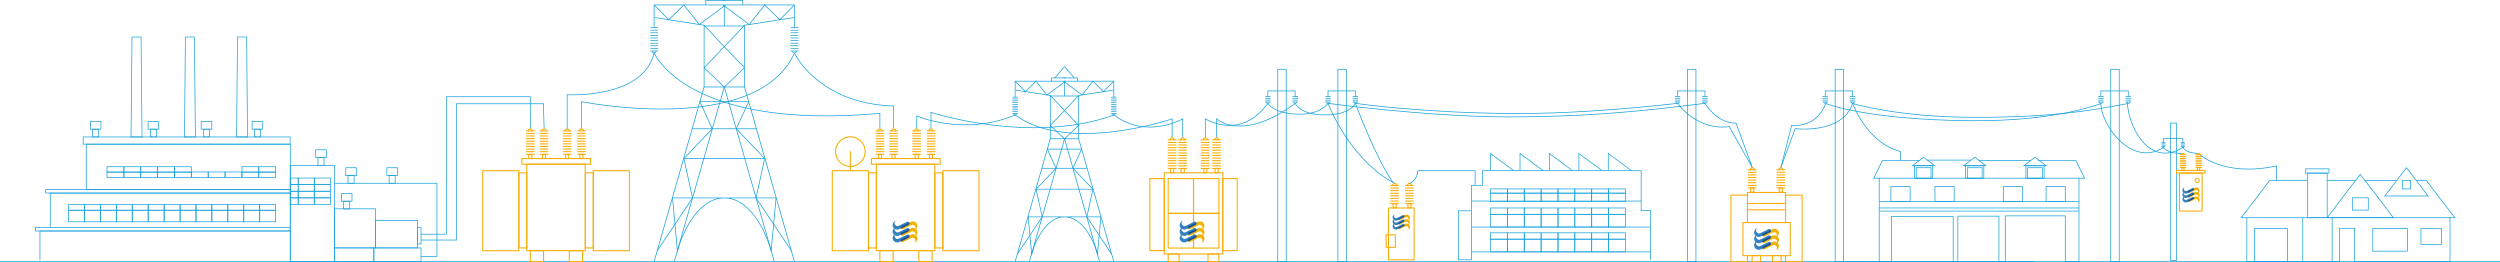 <svg xmlns="http://www.w3.org/2000/svg" xmlns:xlink="http://www.w3.org/1999/xlink" x="0px" y="0px" width="1770.7px" height="185.7px" viewBox="0 0 1770.7 185.7" style="overflow:visible;enable-background:new 0 0 1770.7 185.7;" xml:space="preserve"><style type="text/css">	.st0{fill:none;stroke:#129FDB;stroke-width:0.505;stroke-miterlimit:10;}	.st1{fill:none;stroke:#F8AC04;stroke-width:0.75;stroke-linecap:round;stroke-linejoin:round;stroke-miterlimit:10;}	.st2{fill:#F1B300;}	.st3{fill:#3282C2;}	.st4{fill:#215190;}</style><defs></defs><g>	<line class="st0" x1="466.1" y1="36.1" x2="460.6" y2="36.1"></line>	<line class="st0" x1="466.1" y1="34.3" x2="460.6" y2="34.3"></line>	<line class="st0" x1="466.1" y1="32.4" x2="460.6" y2="32.4"></line>	<line class="st0" x1="466.1" y1="30.6" x2="460.6" y2="30.6"></line>	<line class="st0" x1="466.1" y1="28.8" x2="460.6" y2="28.8"></line>	<line class="st0" x1="466.1" y1="26.9" x2="460.6" y2="26.9"></line>	<line class="st0" x1="466.1" y1="25.1" x2="460.6" y2="25.1"></line>	<line class="st0" x1="466.1" y1="23.2" x2="460.6" y2="23.2"></line>	<line class="st0" x1="466.1" y1="21.4" x2="460.6" y2="21.4"></line>	<line class="st0" x1="466.1" y1="19.5" x2="460.6" y2="19.5"></line>	<path class="st0" d="M464.7,36.1c0,0.8-0.6,1.4-1.4,1.4c-0.8,0-1.4-0.6-1.4-1.4"></path>	<line class="st0" x1="463.3" y1="185.3" x2="498.7" y2="61.6"></line>	<line class="st0" x1="477.6" y1="185.3" x2="513" y2="61.6"></line>	<line class="st0" x1="490.2" y1="91.2" x2="513" y2="91.2"></line>	<polyline class="st0" points="465.5,177.6 490.5,140.2 484.4,112.3 513,112.3  "></polyline>	<path class="st0" d="M476.3,139.8l3.5,37.8c4.4-15.5,15.7-37.4,33.2-37.4h-36.8"></path>	<polyline class="st0" points="484.4,112.3 504.5,91.2 495.7,72 513,72  "></polyline>	<line class="st0" x1="513" y1="18.4" x2="498.7" y2="18.4"></line>	<polyline class="st0" points="463.3,19.5 463.3,3.5 513,3.5  "></polyline>	<polyline class="st0" points="463.6,12.4 498.7,17.9 513,33.1 498.7,48 513,61.6 498.7,61.6 498.7,17.9  "></polyline>	<polyline class="st0" points="463.3,3.5 473.7,14 484.4,3.5 495.3,17.4 514,3.5  "></polyline>	<polyline class="st0" points="499.9,3.5 499.9,0.3 514,0.3  "></polyline>	<line class="st0" x1="560" y1="36.1" x2="565.5" y2="36.1"></line>	<line class="st0" x1="560" y1="34.3" x2="565.5" y2="34.3"></line>	<line class="st0" x1="560" y1="32.4" x2="565.5" y2="32.4"></line>	<line class="st0" x1="560" y1="30.6" x2="565.5" y2="30.6"></line>	<line class="st0" x1="560" y1="28.8" x2="565.5" y2="28.8"></line>	<line class="st0" x1="560" y1="26.9" x2="565.5" y2="26.9"></line>	<line class="st0" x1="560" y1="25.1" x2="565.5" y2="25.1"></line>	<line class="st0" x1="560" y1="23.2" x2="565.5" y2="23.2"></line>	<line class="st0" x1="560" y1="21.4" x2="565.5" y2="21.4"></line>	<line class="st0" x1="560" y1="19.5" x2="565.5" y2="19.5"></line>	<path class="st0" d="M561.3,36.1c0,0.8,0.6,1.4,1.4,1.4s1.4-0.6,1.4-1.4"></path>	<line class="st0" x1="562.7" y1="185.3" x2="527.3" y2="61.6"></line>	<line class="st0" x1="548.4" y1="185.3" x2="513" y2="61.6"></line>	<line class="st0" x1="535.8" y1="91.2" x2="513" y2="91.2"></line>	<polyline class="st0" points="560.5,177.6 535.5,140.2 541.6,112.3 513,112.3  "></polyline>	<path class="st0" d="M549.7,139.8l-3.5,37.8c-4.4-15.5-15.7-37.4-33.2-37.4h36.8"></path>	<polyline class="st0" points="541.6,112.3 521.5,91.2 530.3,72 513,72  "></polyline>	<polyline class="st0" points="562.7,19.5 562.7,3.5 513,3.5 513,18.4 527.3,18.4  "></polyline>	<polyline class="st0" points="562.4,12.4 527.3,17.9 513,33.1 527.3,48 513,61.6 527.3,61.6 527.3,17.9  "></polyline>	<polyline class="st0" points="562.7,3.5 552.3,14 541.6,3.5 530.7,17.4 512,3.5  "></polyline>	<polyline class="st0" points="526.1,3.5 526.1,0.3 512,0.3  "></polyline>	<g>		<line class="st0" x1="720.9" y1="80.4" x2="717.1" y2="80.4"></line>		<line class="st0" x1="720.9" y1="79.1" x2="717.1" y2="79.1"></line>		<line class="st0" x1="720.9" y1="77.8" x2="717.1" y2="77.8"></line>		<line class="st0" x1="720.9" y1="76.5" x2="717.1" y2="76.5"></line>		<line class="st0" x1="720.9" y1="75.3" x2="717.1" y2="75.3"></line>		<line class="st0" x1="720.9" y1="74" x2="717.1" y2="74"></line>		<line class="st0" x1="720.9" y1="72.7" x2="717.1" y2="72.7"></line>		<line class="st0" x1="720.9" y1="71.4" x2="717.1" y2="71.4"></line>		<line class="st0" x1="720.9" y1="70.1" x2="717.1" y2="70.1"></line>		<line class="st0" x1="720.9" y1="68.8" x2="717.1" y2="68.8"></line>		<path class="st0" d="M720,80.4c0,0.5-0.4,1-1,1c-0.5,0-1-0.4-1-1"></path>		<line class="st0" x1="719" y1="185.3" x2="743.9" y2="98.3"></line>		<line class="st0" x1="729.1" y1="185.3" x2="754" y2="98.3"></line>		<line class="st0" x1="737.9" y1="119.2" x2="754" y2="119.2"></line>		<polyline class="st0" points="720.6,179.9 738.2,153.6 733.8,134 754,134   "></polyline>		<path class="st0" d="M728.2,153.3l2.5,26.6c3.1-10.9,11-26.3,23.3-26.3h-25.9"></path>		<polyline class="st0" points="733.8,134 748,119.2 741.8,105.6 754,105.6   "></polyline>		<line class="st0" x1="754" y1="68" x2="743.9" y2="68"></line>		<polyline class="st0" points="719,68.8 719,57.5 754,57.5   "></polyline>		<polyline class="st0" points="719.2,63.8 743.9,67.6 754,78.3 743.9,88.8 754,98.3 743.9,98.3 743.9,67.6   "></polyline>		<polyline class="st0" points="719,57.5 726.3,64.9 733.8,57.5 741.5,67.3 754.7,57.5   "></polyline>		<polyline class="st0" points="744.8,57.5 744.8,55.2 754.7,55.2   "></polyline>		<line class="st0" x1="747.1" y1="55.2" x2="754" y2="47.2"></line>		<line class="st0" x1="787" y1="80.4" x2="790.8" y2="80.4"></line>		<line class="st0" x1="787" y1="79.1" x2="790.8" y2="79.1"></line>		<line class="st0" x1="787" y1="77.8" x2="790.8" y2="77.8"></line>		<line class="st0" x1="787" y1="76.5" x2="790.8" y2="76.5"></line>		<line class="st0" x1="787" y1="75.3" x2="790.8" y2="75.3"></line>		<line class="st0" x1="787" y1="74" x2="790.8" y2="74"></line>		<line class="st0" x1="787" y1="72.7" x2="790.8" y2="72.7"></line>		<line class="st0" x1="787" y1="71.4" x2="790.8" y2="71.4"></line>		<line class="st0" x1="787" y1="70.1" x2="790.8" y2="70.1"></line>		<line class="st0" x1="787" y1="68.8" x2="790.8" y2="68.8"></line>		<path class="st0" d="M787.9,80.4c0,0.5,0.4,1,1,1c0.5,0,1-0.4,1-1"></path>		<line class="st0" x1="788.9" y1="185.3" x2="764" y2="98.3"></line>		<line class="st0" x1="778.8" y1="185.3" x2="754" y2="98.3"></line>		<line class="st0" x1="770" y1="119.2" x2="754" y2="119.2"></line>		<polyline class="st0" points="787.3,179.9 769.8,153.6 774.1,134 754,134   "></polyline>		<path class="st0" d="M779.8,153.3l-2.5,26.6c-3.1-10.9-11-26.3-23.3-26.3h25.9"></path>		<polyline class="st0" points="774.1,134 759.9,119.2 766.1,105.6 754,105.6   "></polyline>		<polyline class="st0" points="788.9,68.8 788.9,57.5 754,57.5 754,68 764,68   "></polyline>		<polyline class="st0" points="788.7,63.8 764,67.6 754,78.3 764,88.8 754,98.3 764,98.3 764,67.6   "></polyline>		<polyline class="st0" points="788.9,57.5 781.6,64.9 774.1,57.5 766.4,67.3 753.3,57.5   "></polyline>		<polyline class="st0" points="763.2,57.5 763.2,55.2 753.3,55.2   "></polyline>		<line class="st0" x1="760.9" y1="55.2" x2="754" y2="47.2"></line>	</g>	<path class="st0" d="M401.7,91.2V67.1c0,0,53.8,3.2,61.6-29.6c0,0,22.9,55.1,159.9,42.8v10.8"></path>	<path class="st0" d="M411.8,91.2V72c0,0,124,25,150.9-34.4"></path>	<path class="st0" d="M562.7,37.6c0,0,16.3,35.7,70.2,37.5v15.5"></path>	<g>		<rect x="905" y="49.1" class="st0" width="6" height="136.3"></rect>		<polyline class="st0" points="898,68.3 898,64.4 917.3,64.4 917.3,68.3   "></polyline>		<line class="st0" x1="896.1" y1="72.2" x2="899.9" y2="72.2"></line>		<line class="st0" x1="896.1" y1="70.9" x2="899.9" y2="70.9"></line>		<line class="st0" x1="896.1" y1="69.6" x2="899.9" y2="69.6"></line>		<line class="st0" x1="896.1" y1="68.3" x2="899.9" y2="68.3"></line>		<path class="st0" d="M897,72.2c0,0.5,0.4,1,1,1c0.5,0,1-0.4,1-1"></path>		<line class="st0" x1="915.4" y1="72.2" x2="919.3" y2="72.2"></line>		<line class="st0" x1="915.4" y1="70.9" x2="919.3" y2="70.9"></line>		<line class="st0" x1="915.4" y1="69.6" x2="919.3" y2="69.6"></line>		<line class="st0" x1="915.4" y1="68.3" x2="919.3" y2="68.3"></line>		<path class="st0" d="M916.4,72.2c0,0.5,0.4,1,1,1c0.5,0,1-0.4,1-1"></path>		<line class="st0" x1="938.7" y1="72.2" x2="942.5" y2="72.2"></line>		<line class="st0" x1="938.7" y1="70.9" x2="942.5" y2="70.9"></line>		<line class="st0" x1="938.7" y1="69.6" x2="942.5" y2="69.6"></line>		<line class="st0" x1="938.7" y1="68.3" x2="942.5" y2="68.3"></line>		<path class="st0" d="M939.6,72.2c0,0.5,0.4,1,1,1c0.5,0,1-0.4,1-1"></path>	</g>	<rect x="947.6" y="49.1" class="st0" width="6" height="136.3"></rect>	<polyline class="st0" points="940.6,68.3 940.6,64.4 960,64.4 960,68.3  "></polyline>	<line class="st0" x1="958" y1="72.2" x2="961.9" y2="72.2"></line>	<line class="st0" x1="958" y1="70.9" x2="961.9" y2="70.9"></line>	<line class="st0" x1="958" y1="69.6" x2="961.9" y2="69.6"></line>	<line class="st0" x1="958" y1="68.3" x2="961.9" y2="68.3"></line>	<path class="st0" d="M959,72.2c0,0.5,0.4,1,1,1c0.5,0,1-0.4,1-1"></path>	<rect x="1195.2" y="49.1" class="st0" width="6" height="136.3"></rect>	<polyline class="st0" points="1188.2,68.3 1188.2,64.4 1207.6,64.4 1207.6,68.3  "></polyline>	<line class="st0" x1="1186.3" y1="72.2" x2="1190.1" y2="72.2"></line>	<line class="st0" x1="1186.3" y1="70.9" x2="1190.1" y2="70.9"></line>	<line class="st0" x1="1186.3" y1="69.6" x2="1190.1" y2="69.6"></line>	<line class="st0" x1="1186.3" y1="68.3" x2="1190.1" y2="68.3"></line>	<path class="st0" d="M1187.2,72.2c0,0.5,0.4,1,1,1c0.5,0,1-0.4,1-1"></path>	<line class="st0" x1="1205.6" y1="72.2" x2="1209.5" y2="72.2"></line>	<line class="st0" x1="1205.6" y1="70.9" x2="1209.5" y2="70.9"></line>	<line class="st0" x1="1205.6" y1="69.6" x2="1209.5" y2="69.6"></line>	<line class="st0" x1="1205.6" y1="68.3" x2="1209.5" y2="68.3"></line>	<path class="st0" d="M1206.6,72.2c0,0.5,0.4,1,1,1c0.5,0,1-0.4,1-1"></path>	<rect x="1299.8" y="49.1" class="st0" width="6" height="136.3"></rect>	<polyline class="st0" points="1292.8,68.3 1292.8,64.4 1312.2,64.4 1312.2,68.3  "></polyline>	<line class="st0" x1="1290.9" y1="72.2" x2="1294.7" y2="72.2"></line>	<line class="st0" x1="1290.9" y1="70.9" x2="1294.7" y2="70.9"></line>	<line class="st0" x1="1290.9" y1="69.6" x2="1294.7" y2="69.6"></line>	<line class="st0" x1="1290.9" y1="68.3" x2="1294.7" y2="68.3"></line>	<path class="st0" d="M1291.8,72.2c0,0.5,0.4,1,1,1c0.5,0,1-0.4,1-1"></path>	<line class="st0" x1="1310.2" y1="72.2" x2="1314.1" y2="72.2"></line>	<line class="st0" x1="1310.2" y1="70.9" x2="1314.1" y2="70.9"></line>	<line class="st0" x1="1310.2" y1="69.6" x2="1314.1" y2="69.6"></line>	<line class="st0" x1="1310.2" y1="68.3" x2="1314.1" y2="68.3"></line>	<path class="st0" d="M1311.2,72.2c0,0.5,0.4,1,1,1c0.5,0,1-0.4,1-1"></path>	<rect x="1495" y="49.1" class="st0" width="6" height="136.3"></rect>	<polyline class="st0" points="1488,68.3 1488,64.4 1507.4,64.4 1507.4,68.3  "></polyline>	<line class="st0" x1="1486.1" y1="72.2" x2="1490" y2="72.2"></line>	<line class="st0" x1="1486.1" y1="70.9" x2="1490" y2="70.9"></line>	<line class="st0" x1="1486.1" y1="69.6" x2="1490" y2="69.6"></line>	<line class="st0" x1="1486.1" y1="68.3" x2="1490" y2="68.3"></line>	<path class="st0" d="M1487.1,72.2c0,0.5,0.4,1,1,1c0.5,0,1-0.4,1-1"></path>	<line class="st0" x1="1505.5" y1="72.2" x2="1509.3" y2="72.2"></line>	<line class="st0" x1="1505.5" y1="70.9" x2="1509.3" y2="70.9"></line>	<line class="st0" x1="1505.5" y1="69.6" x2="1509.3" y2="69.6"></line>	<line class="st0" x1="1505.5" y1="68.3" x2="1509.3" y2="68.3"></line>	<path class="st0" d="M1506.4,72.2c0,0.5,0.4,1,1,1c0.5,0,1-0.4,1-1"></path>	<rect x="1537.3" y="87.2" class="st0" width="4.3" height="97.3"></rect>	<polyline class="st0" points="1532.3,101 1532.3,98.2 1546.1,98.2 1546.1,101  "></polyline>	<line class="st0" x1="1530.9" y1="103.8" x2="1533.7" y2="103.8"></line>	<line class="st0" x1="1530.9" y1="102.8" x2="1533.7" y2="102.8"></line>	<line class="st0" x1="1530.9" y1="101.9" x2="1533.7" y2="101.9"></line>	<line class="st0" x1="1530.9" y1="101" x2="1533.7" y2="101"></line>	<path class="st0" d="M1531.6,103.8c0,0.4,0.3,0.7,0.7,0.7c0.4,0,0.7-0.3,0.7-0.7"></path>	<line class="st0" x1="1544.7" y1="103.8" x2="1547.5" y2="103.8"></line>	<line class="st0" x1="1544.7" y1="102.8" x2="1547.5" y2="102.8"></line>	<line class="st0" x1="1544.7" y1="101.9" x2="1547.5" y2="101.9"></line>	<line class="st0" x1="1544.7" y1="101" x2="1547.5" y2="101"></line>	<path class="st0" d="M1545.4,103.8c0,0.4,0.3,0.7,0.7,0.7c0.4,0,0.7-0.3,0.7-0.7"></path>	<path class="st0" d="M649.3,91.2v-9.1c0,0,33.1,14.7,69.8-0.7"></path>	<path class="st0" d="M659.4,91.2V79.6c0,0,70.7,23.1,129.5,1.9"></path>	<path class="st0" d="M830.2,97.6V84.2c0,0-73.6,25.1-111.2-2.8"></path>	<path class="st0" d="M837.7,97.6V84.2c0,0-25.6,14.8-48.8-2.8"></path>	<path class="st0" d="M861.7,97.6V84.2c0,0,18.1,16.9,55.7-11"></path>	<path class="st0" d="M853.7,97.6V84.2c0,0,24.8,15.8,44.3-11"></path>	<path class="st0" d="M898,73.2c0,0,4.3,7.7,22.7,7.7c14.9,0,19.9-7.7,19.9-7.7s14.9,39.6,47.2,56.7"></path>	<path class="st0" d="M917.4,73.2c0,0,3.1,8.2,21.3,8.2c17.8,0,21.3-8.2,21.3-8.2s14,38.1,26.7,56.1"></path>	<rect x="983.4" y="147.3" class="st1" width="18.2" height="36.7"></rect>	<rect x="981.8" y="166.3" class="st1" width="6.5" height="8.9"></rect>	<line class="st1" x1="985" y1="131.3" x2="990.5" y2="131.3"></line>	<line class="st1" x1="985" y1="133.2" x2="990.5" y2="133.2"></line>	<line class="st1" x1="985" y1="135" x2="990.5" y2="135"></line>	<line class="st1" x1="985" y1="136.9" x2="990.5" y2="136.9"></line>	<line class="st1" x1="985" y1="138.7" x2="990.5" y2="138.7"></line>	<line class="st1" x1="985" y1="140.5" x2="990.5" y2="140.5"></line>	<line class="st1" x1="985" y1="142.4" x2="990.5" y2="142.4"></line>	<line class="st1" x1="985" y1="144.2" x2="990.5" y2="144.2"></line>	<rect x="986.7" y="144.2" class="st1" width="2.2" height="3"></rect>	<path class="st1" d="M986.4,131.3c0-0.8,0.6-1.4,1.4-1.4c0.8,0,1.4,0.6,1.4,1.4"></path>	<line class="st1" x1="995.5" y1="131.3" x2="1001" y2="131.3"></line>	<line class="st1" x1="995.5" y1="133.2" x2="1001" y2="133.2"></line>	<line class="st1" x1="995.5" y1="135" x2="1001" y2="135"></line>	<line class="st1" x1="995.5" y1="136.9" x2="1001" y2="136.9"></line>	<line class="st1" x1="995.5" y1="138.7" x2="1001" y2="138.7"></line>	<line class="st1" x1="995.5" y1="140.5" x2="1001" y2="140.5"></line>	<line class="st1" x1="995.5" y1="142.4" x2="1001" y2="142.4"></line>	<line class="st1" x1="995.5" y1="144.2" x2="1001" y2="144.2"></line>	<rect x="997.2" y="144.2" class="st1" width="2.2" height="3"></rect>	<path class="st1" d="M996.9,131.3c0-0.8,0.6-1.4,1.4-1.4c0.8,0,1.4,0.6,1.4,1.4"></path>	<rect x="1033" y="149.3" class="st0" width="9.2" height="34.7"></rect>	<polyline class="st0" points="1042.2,149.2 1042.2,131.3 1050,131.3 1050,120.9 1162.4,120.9 1162.4,149.2 1169.1,149.2   1169.1,184  "></polyline>	<line class="st0" x1="1042.2" y1="142.4" x2="1162.4" y2="142.4"></line>	<line class="st0" x1="1042.2" y1="160.8" x2="1169.1" y2="160.8"></line>	<line class="st0" x1="1042.2" y1="178.4" x2="1169.1" y2="178.4"></line>	<rect x="1055.7" y="169.4" class="st0" width="11.9" height="9"></rect>	<rect x="1067.7" y="169.4" class="st0" width="11.9" height="9"></rect>	<rect x="1079.6" y="169.4" class="st0" width="11.9" height="9"></rect>	<rect x="1091.6" y="169.4" class="st0" width="11.9" height="9"></rect>	<rect x="1103.5" y="169.4" class="st0" width="11.9" height="9"></rect>	<rect x="1115.4" y="169.4" class="st0" width="11.9" height="9"></rect>	<rect x="1127.4" y="169.4" class="st0" width="11.9" height="9"></rect>	<rect x="1139.3" y="169.4" class="st0" width="11.9" height="9"></rect>	<rect x="1055.7" y="164.9" class="st0" width="11.9" height="4.5"></rect>	<rect x="1067.7" y="164.9" class="st0" width="11.9" height="4.5"></rect>	<rect x="1079.6" y="164.9" class="st0" width="11.9" height="4.5"></rect>	<rect x="1091.6" y="164.9" class="st0" width="11.9" height="4.5"></rect>	<rect x="1103.5" y="164.9" class="st0" width="11.9" height="4.5"></rect>	<rect x="1115.4" y="164.9" class="st0" width="11.9" height="4.5"></rect>	<rect x="1127.4" y="164.9" class="st0" width="11.9" height="4.5"></rect>	<rect x="1139.3" y="164.9" class="st0" width="11.9" height="4.5"></rect>	<rect x="1055.7" y="151.8" class="st0" width="11.9" height="9"></rect>	<rect x="1067.7" y="151.8" class="st0" width="11.9" height="9"></rect>	<rect x="1079.6" y="151.8" class="st0" width="11.9" height="9"></rect>	<rect x="1091.6" y="151.8" class="st0" width="11.9" height="9"></rect>	<rect x="1103.5" y="151.8" class="st0" width="11.9" height="9"></rect>	<rect x="1115.4" y="151.8" class="st0" width="11.9" height="9"></rect>	<rect x="1127.4" y="151.8" class="st0" width="11.9" height="9"></rect>	<rect x="1139.3" y="151.8" class="st0" width="11.9" height="9"></rect>	<rect x="1055.7" y="147.3" class="st0" width="11.9" height="4.5"></rect>	<rect x="1067.7" y="147.3" class="st0" width="11.9" height="4.5"></rect>	<rect x="1079.6" y="147.3" class="st0" width="11.9" height="4.5"></rect>	<rect x="1091.6" y="147.3" class="st0" width="11.9" height="4.5"></rect>	<rect x="1103.5" y="147.3" class="st0" width="11.9" height="4.5"></rect>	<rect x="1115.4" y="147.3" class="st0" width="11.9" height="4.5"></rect>	<rect x="1127.4" y="147.3" class="st0" width="11.9" height="4.5"></rect>	<rect x="1139.3" y="147.3" class="st0" width="11.9" height="4.5"></rect>	<rect x="1055.7" y="136.8" class="st0" width="11.9" height="6"></rect>	<rect x="1067.7" y="136.8" class="st0" width="11.9" height="6"></rect>	<rect x="1079.6" y="136.8" class="st0" width="11.9" height="6"></rect>	<rect x="1091.6" y="136.8" class="st0" width="11.9" height="6"></rect>	<rect x="1103.5" y="136.8" class="st0" width="11.9" height="6"></rect>	<rect x="1115.4" y="136.8" class="st0" width="11.9" height="6"></rect>	<rect x="1127.4" y="136.8" class="st0" width="11.9" height="6"></rect>	<rect x="1139.3" y="136.8" class="st0" width="11.9" height="6"></rect>	<rect x="1055.7" y="133.8" class="st0" width="11.9" height="3"></rect>	<rect x="1067.7" y="133.8" class="st0" width="11.9" height="3"></rect>	<rect x="1079.6" y="133.8" class="st0" width="11.9" height="3"></rect>	<rect x="1091.6" y="133.8" class="st0" width="11.9" height="3"></rect>	<rect x="1103.5" y="133.8" class="st0" width="11.9" height="3"></rect>	<rect x="1115.4" y="133.8" class="st0" width="11.9" height="3"></rect>	<rect x="1127.4" y="133.8" class="st0" width="11.9" height="3"></rect>	<rect x="1139.3" y="133.8" class="st0" width="11.9" height="3"></rect>	<polyline class="st0" points="1055.7,120.9 1055.7,108.7 1072.1,120.9  "></polyline>	<polyline class="st0" points="1076.6,120.9 1076.6,108.7 1093,120.9  "></polyline>	<polyline class="st0" points="1097.4,120.9 1097.4,108.7 1113.8,120.9  "></polyline>	<polyline class="st0" points="1118.3,120.9 1118.3,108.7 1134.7,120.9  "></polyline>	<polyline class="st0" points="1139.1,120.9 1139.1,108.7 1155.5,120.9  "></polyline>	<path class="st0" d="M998.3,129.9c0,0,5.4-1.7,5.9-9h40.6v10.4"></path>	<path class="st0" d="M940.6,73.2c0,0,69.1,9.4,126.9,9.6c71.7,0.1,119.1-7.3,140.1-9.6c0,0,8.5,14.5,22,14l11.6,31.6l-16.4-29.1  c-23.5,2.9-36.5-16.5-36.5-16.5c-40.4,4.5-80,7.3-114.6,7.2c-66-0.2-113.7-7.2-113.7-7.2"></path>	<path class="st0" d="M1261.2,119.4l7.8-30.6c0,0,17.4,2.5,24.1-15.5c0,0,28.4,11.6,103,12.2c61.4,0.5,91.9-12.2,91.9-12.2  c0,14.6,21.3,45.5,44.2,31.3c0,0,3.1,4.2,13.8,4.2"></path>	<path class="st0" d="M1261.5,118.2l10-27.1c0,0,33.1,4.3,40.7-17.8c0,0,31.8,9.8,86.5,9.8c54.7,0,80.2-4.4,108.7-9.8"></path>	<polygon class="st0" points="1472.5,185.3 1472.5,142.8 1472.5,126.2 1331,126.2 1331,142.8 1331,185.3 1339.7,185.3 1339.7,153.4   1383.4,153.4 1383.4,185.3 1386.7,185.3 1386.7,153.1 1415.8,153.1 1415.8,185.3 1420.3,185.3 1420.3,152.9 1462.8,152.9   1462.8,185.3 1471.3,185.3  "></polygon>	<line class="st0" x1="1472.5" y1="142.8" x2="1331" y2="142.8"></line>	<line class="st0" x1="1331" y1="147.3" x2="1472.5" y2="147.3"></line>	<line class="st0" x1="1331" y1="149.5" x2="1472.5" y2="149.5"></line>	<rect x="1339.3" y="132.1" class="st0" width="13.6" height="10.7"></rect>	<rect x="1370.5" y="132.1" class="st0" width="13.6" height="10.7"></rect>	<rect x="1418.9" y="132.1" class="st0" width="13.6" height="10.7"></rect>	<rect x="1449.2" y="132.1" class="st0" width="13.6" height="10.7"></rect>	<polyline class="st0" points="1331,126.2 1327.1,126.2 1333.3,113.7 1360.2,113.7  "></polyline>	<polyline class="st0" points="1472.6,126.2 1476.5,126.2 1470.3,113.7 1443.4,113.7  "></polyline>	<polygon class="st0" points="1362.4,117.4 1354.6,117.4 1358.5,114.4 1362.4,111.3 1366.4,114.4 1370.3,117.4  "></polygon>	<rect x="1356" y="117.4" class="st0" width="12.9" height="8.8"></rect>	<rect x="1357.2" y="118.8" class="st0" width="10.5" height="7.5"></rect>	<polygon class="st0" points="1398.7,117.4 1390.8,117.4 1394.8,114.4 1398.7,111.3 1402.6,114.4 1406.5,117.4  "></polygon>	<rect x="1392.2" y="117.4" class="st0" width="12.9" height="8.8"></rect>	<rect x="1393.4" y="118.8" class="st0" width="10.5" height="7.5"></rect>	<polygon class="st0" points="1441.4,117.4 1433.5,117.4 1437.4,114.4 1441.4,111.3 1445.3,114.4 1449.2,117.4  "></polygon>	<rect x="1434.9" y="117.4" class="st0" width="12.9" height="8.8"></rect>	<rect x="1436.1" y="118.8" class="st0" width="10.5" height="7.5"></rect>	<line class="st0" x1="1365.1" y1="113.4" x2="1395.6" y2="113.4"></line>	<line class="st0" x1="1401.7" y1="113.7" x2="1438.3" y2="113.7"></line>	<line class="st0" x1="1306.7" y1="185.3" x2="1441.1" y2="185.3"></line>	<path class="st0" d="M1506.9,73.3c0,12.5,13.3,46.7,39.2,31.2"></path>	<g>		<polygon class="st0" points="1591.4,184.5 1591.4,154.2 1735.3,154.2 1735.3,185.3 1667.7,185.3 1667.7,161.7 1657,161.7    1657,185.3 1592.9,185.3 1591.4,185.3   "></polygon>		<rect x="1596.7" y="161.9" class="st0" width="23.4" height="23.4"></rect>		<rect x="1680.6" y="161.9" class="st0" width="24.5" height="16"></rect>		<rect x="1714.7" y="161.9" class="st0" width="14.5" height="11.2"></rect>		<rect x="1666.1" y="140.1" class="st0" width="11.3" height="8.7"></rect>		<rect x="1701.5" y="127.8" class="st0" width="5.9" height="6"></rect>		<polygon class="st0" points="1671.7,154.2 1648.3,154.2 1660,138.8 1671.7,123.5 1683.5,138.8 1695.2,154.2   "></polygon>		<polyline class="st0" points="1591.4,154.2 1587.4,154.2 1597.5,141 1607.6,127.7 1634.5,127.7   "></polyline>		<polyline class="st0" points="1734.7,154.2 1738.7,154.2 1728.6,141 1718.4,127.7 1711.4,127.7   "></polyline>		<line class="st0" x1="1697.5" y1="127.8" x2="1675" y2="127.8"></line>		<line class="st0" x1="1668.4" y1="127.8" x2="1648.1" y2="127.8"></line>		<polygon class="st0" points="1704.5,138.8 1689.1,138.8 1696.8,128.8 1704.5,118.8 1712.1,128.8 1719.8,138.8   "></polygon>		<line class="st0" x1="1631" y1="154.2" x2="1631" y2="185.3"></line>		<line class="st0" x1="1651.8" y1="154.2" x2="1651.8" y2="185.3"></line>		<rect x="1634.5" y="122.6" class="st0" width="13.8" height="31.6"></rect>		<rect x="1633.1" y="119.6" class="st0" width="16.5" height="3"></rect>	</g>	<path class="st0" d="M1546.1,104.1c0,0,0.9,4.5,11.1,4.5"></path>	<line class="st0" x1="1770.7" y1="185.3" x2="0" y2="185.3"></line>	<g>		<polyline class="st0" points="28.3,184.4 28.3,163.6 205.6,163.6 205.6,184.4   "></polyline>		<rect x="25" y="161.1" class="st0" width="180.5" height="2.5"></rect>		<polyline class="st0" points="35.6,161.1 35.6,136.8 205.6,136.8 205.6,161.1   "></polyline>		<rect x="32.3" y="134.2" class="st0" width="173.2" height="2.5"></rect>		<rect x="58.9" y="97" class="st0" width="146.6" height="5.1"></rect>		<rect x="61.1" y="102.1" class="st0" width="144.5" height="32.2"></rect>		<rect x="65.6" y="91.5" class="st0" width="4.3" height="5.5"></rect>		<rect x="64" y="86" class="st0" width="7.5" height="5.5"></rect>		<rect x="106.5" y="91.5" class="st0" width="4.3" height="5.5"></rect>		<rect x="104.9" y="86" class="st0" width="7.5" height="5.5"></rect>		<rect x="144.1" y="91.5" class="st0" width="4.3" height="5.5"></rect>		<rect x="142.5" y="86" class="st0" width="7.5" height="5.5"></rect>		<rect x="180.2" y="91.5" class="st0" width="4.3" height="5.5"></rect>		<rect x="178.6" y="86" class="st0" width="7.5" height="5.5"></rect>		<rect x="225.2" y="111.6" class="st0" width="4.3" height="5.5"></rect>		<rect x="223.6" y="106.1" class="st0" width="7.5" height="5.5"></rect>		<rect x="243.4" y="142.5" class="st0" width="4.3" height="5.5"></rect>		<rect x="241.8" y="137" class="st0" width="7.5" height="5.5"></rect>		<rect x="246.5" y="124.3" class="st0" width="4.3" height="5.5"></rect>		<rect x="244.9" y="118.8" class="st0" width="7.5" height="5.5"></rect>		<rect x="275.6" y="124.3" class="st0" width="4.3" height="5.5"></rect>		<rect x="274" y="118.8" class="st0" width="7.5" height="5.5"></rect>		<polygon class="st0" points="100.6,97 92.8,97 93.5,26.2 99.9,26.2   "></polygon>		<polygon class="st0" points="138.4,97 130.7,97 131.3,26.2 137.7,26.2   "></polygon>		<polygon class="st0" points="175.3,97 167.6,97 168.2,26.2 174.7,26.2   "></polygon>		<rect x="75.8" y="121.8" class="st0" width="11.9" height="3.9"></rect>		<rect x="75.8" y="118.1" class="st0" width="11.9" height="3.9"></rect>		<rect x="87.8" y="121.8" class="st0" width="11.9" height="3.9"></rect>		<rect x="87.8" y="118.1" class="st0" width="11.9" height="3.9"></rect>		<rect x="99.7" y="121.8" class="st0" width="11.9" height="3.9"></rect>		<rect x="99.7" y="118.1" class="st0" width="11.9" height="3.9"></rect>		<rect x="111.7" y="121.8" class="st0" width="11.9" height="3.9"></rect>		<rect x="111.7" y="118.1" class="st0" width="11.9" height="3.9"></rect>		<rect x="123.6" y="121.8" class="st0" width="11.9" height="3.9"></rect>		<rect x="123.6" y="118.1" class="st0" width="11.9" height="3.9"></rect>		<rect x="135.5" y="121.8" class="st0" width="11.9" height="3.9"></rect>		<rect x="147.5" y="121.8" class="st0" width="11.9" height="3.9"></rect>		<rect x="159.4" y="121.8" class="st0" width="11.9" height="3.9"></rect>		<rect x="171.4" y="121.8" class="st0" width="11.9" height="3.9"></rect>		<rect x="171.4" y="118.1" class="st0" width="11.9" height="3.9"></rect>		<rect x="183.3" y="121.8" class="st0" width="11.9" height="3.9"></rect>		<rect x="183.3" y="118.1" class="st0" width="11.9" height="3.9"></rect>		<rect x="48.5" y="148.9" class="st0" width="11.4" height="8.2"></rect>		<rect x="59.8" y="148.9" class="st0" width="11.4" height="8.2"></rect>		<rect x="71.1" y="148.9" class="st0" width="11.4" height="8.2"></rect>		<rect x="82.4" y="148.9" class="st0" width="11.4" height="8.2"></rect>		<rect x="93.6" y="148.9" class="st0" width="11.4" height="8.2"></rect>		<rect x="104.9" y="148.9" class="st0" width="11.4" height="8.2"></rect>		<rect x="116.2" y="148.9" class="st0" width="11.4" height="8.2"></rect>		<rect x="127.5" y="148.9" class="st0" width="11.4" height="8.2"></rect>		<rect x="138.7" y="148.9" class="st0" width="11.4" height="8.2"></rect>		<rect x="150" y="148.9" class="st0" width="11.4" height="8.2"></rect>		<rect x="161.3" y="148.9" class="st0" width="11.4" height="8.2"></rect>		<rect x="172.6" y="148.9" class="st0" width="11.4" height="8.2"></rect>		<rect x="183.8" y="148.9" class="st0" width="11.4" height="8.2"></rect>		<rect x="48.5" y="144.8" class="st0" width="11.4" height="4.1"></rect>		<rect x="59.8" y="144.8" class="st0" width="11.4" height="4.1"></rect>		<rect x="71.1" y="144.8" class="st0" width="11.4" height="4.1"></rect>		<rect x="82.4" y="144.8" class="st0" width="11.4" height="4.1"></rect>		<rect x="93.6" y="144.8" class="st0" width="11.4" height="4.1"></rect>		<rect x="104.9" y="144.8" class="st0" width="11.4" height="4.1"></rect>		<rect x="116.2" y="144.8" class="st0" width="11.4" height="4.1"></rect>		<rect x="127.5" y="144.8" class="st0" width="11.4" height="4.1"></rect>		<rect x="138.7" y="144.8" class="st0" width="11.4" height="4.1"></rect>		<rect x="150" y="144.8" class="st0" width="11.4" height="4.1"></rect>		<rect x="161.3" y="144.8" class="st0" width="11.4" height="4.1"></rect>		<rect x="172.6" y="144.8" class="st0" width="11.4" height="4.1"></rect>		<rect x="183.8" y="144.8" class="st0" width="11.4" height="4.1"></rect>		<rect x="205.6" y="117.1" class="st0" width="31.4" height="68.2"></rect>		<rect x="222.6" y="140.2" class="st0" width="11.4" height="4.6"></rect>		<rect x="211.2" y="140.2" class="st0" width="11.4" height="4.6"></rect>		<rect x="205.6" y="140.2" class="st0" width="5.6" height="4.6"></rect>		<rect x="222.6" y="135.5" class="st0" width="11.4" height="4.6"></rect>		<rect x="211.2" y="135.5" class="st0" width="11.4" height="4.6"></rect>		<rect x="205.6" y="135.5" class="st0" width="5.6" height="4.6"></rect>		<rect x="222.6" y="130.8" class="st0" width="11.4" height="4.6"></rect>		<rect x="211.2" y="130.8" class="st0" width="11.4" height="4.6"></rect>		<rect x="205.6" y="130.8" class="st0" width="5.6" height="4.6"></rect>		<rect x="222.6" y="126.1" class="st0" width="11.4" height="4.6"></rect>		<rect x="211.2" y="126.1" class="st0" width="11.4" height="4.6"></rect>		<rect x="205.6" y="126.1" class="st0" width="5.6" height="4.6"></rect>		<rect x="236.9" y="147.9" class="st0" width="29.1" height="27.7"></rect>		<rect x="236.9" y="175.6" class="st0" width="27.9" height="9.7"></rect>		<rect x="266" y="156.2" class="st0" width="29.8" height="19.4"></rect>		<rect x="264.8" y="175.6" class="st0" width="33.4" height="9.7"></rect>		<rect x="295.8" y="161.1" class="st0" width="2.4" height="11.7"></rect>		<polyline class="st0" points="236.9,129.8 309.5,129.8 309.5,181.6 298.2,181.6   "></polyline>		<polyline class="st0" points="298.2,165.9 316.2,165.9 316.2,68.5 375.6,68.5 375.6,91.2   "></polyline>		<polyline class="st0" points="298.2,170 323.4,170 323.4,73.5 384.9,73.5 385.4,91.2   "></polyline>		<g>			<rect x="341.9" y="120.9" class="st1" width="25.6" height="56.7"></rect>			<rect x="367.5" y="122.4" class="st1" width="5.6" height="53.2"></rect>			<rect x="420.2" y="120.9" class="st1" width="25.6" height="56.7"></rect>			<rect x="414.6" y="122.4" class="st1" width="5.6" height="53.2"></rect>			<rect x="373.1" y="116.3" class="st1" width="41.4" height="61.2"></rect>			<rect x="369.6" y="112.3" class="st1" width="48.7" height="4"></rect>			<rect x="375.6" y="177.6" class="st1" width="9.4" height="7.7"></rect>			<rect x="403.2" y="177.6" class="st1" width="9.4" height="7.7"></rect>			<line class="st1" x1="372.9" y1="92.7" x2="378.4" y2="92.7"></line>			<line class="st1" x1="372.9" y1="94.5" x2="378.4" y2="94.5"></line>			<line class="st1" x1="372.9" y1="96.3" x2="378.4" y2="96.3"></line>			<line class="st1" x1="372.9" y1="98.2" x2="378.4" y2="98.2"></line>			<line class="st1" x1="372.9" y1="100" x2="378.4" y2="100"></line>			<line class="st1" x1="372.9" y1="101.9" x2="378.4" y2="101.9"></line>			<line class="st1" x1="372.9" y1="103.7" x2="378.4" y2="103.7"></line>			<line class="st1" x1="372.9" y1="105.6" x2="378.4" y2="105.6"></line>			<line class="st1" x1="372.9" y1="107.4" x2="378.4" y2="107.4"></line>			<line class="st1" x1="372.9" y1="109.3" x2="378.4" y2="109.3"></line>			<rect x="374.5" y="109.3" class="st1" width="2.2" height="3"></rect>			<path class="st1" d="M374.2,92.7c0-0.8,0.6-1.4,1.4-1.4c0.8,0,1.4,0.6,1.4,1.4"></path>			<line class="st1" x1="382.6" y1="92.7" x2="388.1" y2="92.7"></line>			<line class="st1" x1="382.6" y1="94.5" x2="388.1" y2="94.5"></line>			<line class="st1" x1="382.6" y1="96.3" x2="388.1" y2="96.3"></line>			<line class="st1" x1="382.6" y1="98.2" x2="388.1" y2="98.2"></line>			<line class="st1" x1="382.6" y1="100" x2="388.1" y2="100"></line>			<line class="st1" x1="382.6" y1="101.9" x2="388.1" y2="101.9"></line>			<line class="st1" x1="382.6" y1="103.7" x2="388.1" y2="103.7"></line>			<line class="st1" x1="382.6" y1="105.6" x2="388.1" y2="105.6"></line>			<line class="st1" x1="382.6" y1="107.4" x2="388.1" y2="107.4"></line>			<line class="st1" x1="382.6" y1="109.3" x2="388.1" y2="109.3"></line>			<rect x="384.2" y="109.3" class="st1" width="2.2" height="3"></rect>			<path class="st1" d="M383.9,92.7c0-0.8,0.6-1.4,1.4-1.4c0.8,0,1.4,0.6,1.4,1.4"></path>			<line class="st1" x1="398.9" y1="92.7" x2="404.4" y2="92.7"></line>			<line class="st1" x1="398.9" y1="94.5" x2="404.4" y2="94.5"></line>			<line class="st1" x1="398.9" y1="96.3" x2="404.4" y2="96.3"></line>			<line class="st1" x1="398.9" y1="98.2" x2="404.4" y2="98.2"></line>			<line class="st1" x1="398.9" y1="100" x2="404.4" y2="100"></line>			<line class="st1" x1="398.9" y1="101.9" x2="404.4" y2="101.9"></line>			<line class="st1" x1="398.9" y1="103.7" x2="404.4" y2="103.7"></line>			<line class="st1" x1="398.9" y1="105.6" x2="404.4" y2="105.6"></line>			<line class="st1" x1="398.9" y1="107.4" x2="404.4" y2="107.4"></line>			<line class="st1" x1="398.9" y1="109.3" x2="404.4" y2="109.3"></line>			<rect x="400.6" y="109.3" class="st1" width="2.2" height="3"></rect>			<path class="st1" d="M400.2,92.7c0-0.8,0.6-1.4,1.4-1.4c0.8,0,1.4,0.6,1.4,1.4"></path>			<line class="st1" x1="409.1" y1="92.7" x2="414.6" y2="92.7"></line>			<line class="st1" x1="409.1" y1="94.5" x2="414.6" y2="94.5"></line>			<line class="st1" x1="409.1" y1="96.3" x2="414.6" y2="96.3"></line>			<line class="st1" x1="409.1" y1="98.2" x2="414.6" y2="98.2"></line>			<line class="st1" x1="409.1" y1="100" x2="414.6" y2="100"></line>			<line class="st1" x1="409.1" y1="101.9" x2="414.6" y2="101.9"></line>			<line class="st1" x1="409.1" y1="103.7" x2="414.6" y2="103.7"></line>			<line class="st1" x1="409.1" y1="105.6" x2="414.6" y2="105.6"></line>			<line class="st1" x1="409.1" y1="107.4" x2="414.6" y2="107.4"></line>			<line class="st1" x1="409.1" y1="109.3" x2="414.6" y2="109.3"></line>			<rect x="410.7" y="109.3" class="st1" width="2.2" height="3"></rect>			<path class="st1" d="M410.4,92.7c0-0.8,0.6-1.4,1.4-1.4c0.8,0,1.4,0.6,1.4,1.4"></path>		</g>	</g>	<g>		<line class="st1" x1="1238.3" y1="120.2" x2="1243.8" y2="120.2"></line>		<line class="st1" x1="1238.3" y1="122" x2="1243.8" y2="122"></line>		<line class="st1" x1="1238.3" y1="123.9" x2="1243.8" y2="123.9"></line>		<line class="st1" x1="1238.3" y1="125.7" x2="1243.8" y2="125.7"></line>		<line class="st1" x1="1238.3" y1="127.6" x2="1243.8" y2="127.6"></line>		<line class="st1" x1="1238.3" y1="129.4" x2="1243.8" y2="129.4"></line>		<line class="st1" x1="1238.3" y1="131.3" x2="1243.8" y2="131.3"></line>		<line class="st1" x1="1238.3" y1="133.1" x2="1243.8" y2="133.1"></line>		<rect x="1240" y="133.1" class="st1" width="2.2" height="3"></rect>		<path class="st1" d="M1239.7,120.2c0-0.8,0.6-1.4,1.4-1.4c0.8,0,1.4,0.6,1.4,1.4"></path>		<line class="st1" x1="1258.6" y1="120.2" x2="1264.1" y2="120.2"></line>		<line class="st1" x1="1258.6" y1="122" x2="1264.1" y2="122"></line>		<line class="st1" x1="1258.6" y1="123.9" x2="1264.1" y2="123.9"></line>		<line class="st1" x1="1258.6" y1="125.7" x2="1264.1" y2="125.7"></line>		<line class="st1" x1="1258.6" y1="127.6" x2="1264.1" y2="127.6"></line>		<line class="st1" x1="1258.6" y1="129.4" x2="1264.1" y2="129.4"></line>		<line class="st1" x1="1258.6" y1="131.3" x2="1264.1" y2="131.3"></line>		<line class="st1" x1="1258.6" y1="133.1" x2="1264.1" y2="133.1"></line>		<rect x="1260.2" y="133.1" class="st1" width="2.2" height="3"></rect>		<path class="st1" d="M1259.9,120.2c0-0.8,0.6-1.4,1.4-1.4c0.8,0,1.4,0.6,1.4,1.4"></path>		<polygon class="st1" points="1264.7,136.3 1237.7,136.3 1237.7,138.2 1237.7,157.6 1264.7,157.6   "></polygon>		<rect x="1234.5" y="157.6" class="st1" width="33.5" height="23.5"></rect>		<polyline class="st1" points="1237.7,181 1237.7,185.3 1226,185.3 1226,138.2 1237.7,138.2   "></polyline>		<polyline class="st1" points="1264.7,181 1264.7,185.3 1276.4,185.3 1276.4,138.2 1264.7,138.2   "></polyline>		<line class="st1" x1="1237.7" y1="144.1" x2="1264.7" y2="144.1"></line>		<line class="st1" x1="1237.7" y1="148.6" x2="1264.7" y2="148.6"></line>		<rect x="1241" y="181" class="st1" width="6" height="4.3"></rect>		<rect x="1255.4" y="181" class="st1" width="6.1" height="4.3"></rect>	</g>	<g>		<path class="st2" d="M1248.2,167c0.1,0.2,0.3,0.4,0.6,0.5c0.1,0.1,0.3,0.1,0.4,0.1c0.2,0,0.4,0,0.6-0.1c0.2-0.1,5.3-2.6,5.5-2.7   c0.3-0.1,0.6-0.2,0.8-0.3c0.3-0.1,0.6-0.1,0.9,0c0.2,0.1,0.4,0.2,0.6,0.3c0.3,0.2,0.5,0.4,0.7,0.7c0.2,0.3,0.3,0.7,0.3,1   c0,0.4-0.1,0.8-0.3,1.1c-0.2,0.2-0.4,0.5-0.6,0.6c-0.1,0.1,0.1,0,0.3-0.1c0.2-0.1,0.4-0.2,0.6-0.3c0.1-0.1,0.3-0.2,0.4-0.3   c0.2-0.2,0.4-0.4,0.5-0.7c0.1-0.2,0.2-0.5,0.3-0.7c0-0.1,0-0.2,0.1-0.3c0.1-0.3,0.1-0.5,0.1-0.8c0-0.3-0.1-0.6-0.2-0.9   c0-0.1-0.1-0.2-0.1-0.3c-0.1-0.2-0.2-0.4-0.4-0.6c-0.2-0.2-0.3-0.4-0.5-0.5c-0.3-0.2-0.6-0.4-0.9-0.5c-0.3-0.1-0.6-0.2-0.9-0.2   c-0.3,0-0.6,0-0.8,0c-0.2,0-0.4,0.1-0.6,0.2c-0.3,0.1-6.7,3.2-6.9,3.4c-0.2,0.2-0.3,0.4-0.4,0.6c0,0.1,0,0.2,0,0.2   C1248,166.6,1248.1,166.8,1248.2,167z"></path>		<path class="st3" d="M1254.2,162.8c-0.1-0.2-0.3-0.4-0.6-0.5c-0.1-0.1-0.3-0.1-0.4-0.1c-0.2,0-0.4,0-0.6,0.1   c-0.2,0.1-5.3,2.6-5.5,2.7c-0.3,0.1-0.6,0.2-0.8,0.3c-0.3,0.1-0.6,0.1-0.9,0c-0.2-0.1-0.4-0.2-0.6-0.3c-0.3-0.2-0.5-0.4-0.7-0.7   c-0.2-0.3-0.3-0.7-0.3-1c0-0.4,0.1-0.8,0.3-1.1c0.2-0.2,0.4-0.5,0.6-0.6c0.1-0.1-0.1,0-0.3,0.1c-0.2,0.1-0.4,0.2-0.6,0.3   c-0.1,0.1-0.3,0.2-0.4,0.3c-0.2,0.2-0.4,0.4-0.5,0.7c-0.1,0.2-0.2,0.5-0.3,0.7c0,0.1,0,0.2-0.1,0.3c-0.1,0.3-0.1,0.5-0.1,0.8   c0,0.3,0.1,0.6,0.2,0.9c0,0.1,0.1,0.2,0.1,0.3c0.1,0.2,0.2,0.4,0.4,0.6c0.2,0.2,0.3,0.4,0.5,0.5c0.3,0.2,0.6,0.4,0.9,0.5   c0.3,0.1,0.6,0.2,0.9,0.2c0.3,0,0.6,0,0.8,0c0.2,0,0.4-0.1,0.6-0.2c0.3-0.1,6.7-3.2,6.9-3.4c0.2-0.2,0.3-0.4,0.4-0.6   c0-0.1,0-0.2,0-0.2C1254.4,163.2,1254.3,163,1254.2,162.8z"></path>		<path class="st4" d="M1254.4,163.4c0,0.5-0.3,0.9-0.6,1.1l-5.5,2.7c0,0,0,0,0-0.1c-0.1-0.2-0.2-0.4-0.2-0.7c0-0.1,0-0.2,0-0.2   c0.1-0.2,0.2-0.5,0.4-0.6c0.1-0.1,0.2-0.1,0.3-0.2c0.1-0.1,5.3-2.6,5.4-2.6C1254.3,162.9,1254.4,163.1,1254.4,163.4z"></path>		<path class="st2" d="M1248.2,171.6c0.1,0.2,0.3,0.4,0.6,0.5c0.1,0.1,0.3,0.1,0.4,0.1c0.2,0,0.4,0,0.6-0.1c0.2-0.1,5.3-2.6,5.5-2.7   c0.3-0.1,0.6-0.2,0.8-0.3c0.3-0.1,0.6-0.1,0.9,0c0.2,0.1,0.4,0.2,0.6,0.3c0.3,0.2,0.5,0.4,0.7,0.7c0.2,0.3,0.3,0.7,0.3,1   c0,0.4-0.1,0.8-0.3,1.1c-0.2,0.2-0.4,0.5-0.6,0.6c-0.1,0.1,0.1,0,0.3-0.1c0.2-0.1,0.4-0.2,0.6-0.3c0.1-0.1,0.3-0.2,0.4-0.3   c0.2-0.2,0.4-0.4,0.5-0.7c0.1-0.2,0.2-0.5,0.3-0.7c0-0.1,0-0.2,0.1-0.3c0.1-0.3,0.1-0.5,0.1-0.8c0-0.3-0.1-0.6-0.2-0.9   c0-0.1-0.1-0.2-0.1-0.3c-0.1-0.2-0.2-0.4-0.4-0.6c-0.2-0.2-0.3-0.4-0.5-0.5c-0.3-0.2-0.6-0.4-0.9-0.5c-0.3-0.1-0.6-0.2-0.9-0.2   c-0.3,0-0.6,0-0.8,0c-0.2,0-0.4,0.1-0.6,0.2c-0.3,0.1-6.7,3.2-6.9,3.4c-0.2,0.2-0.3,0.4-0.4,0.6c0,0.1,0,0.2,0,0.2   C1248,171.1,1248.1,171.4,1248.2,171.6z"></path>		<path class="st3" d="M1254.2,167.3c-0.1-0.2-0.3-0.4-0.6-0.5c-0.1-0.1-0.3-0.1-0.4-0.1c-0.2,0-0.4,0-0.6,0.1   c-0.2,0.1-5.3,2.6-5.5,2.7c-0.3,0.1-0.6,0.2-0.8,0.3c-0.3,0.1-0.6,0.1-0.9,0c-0.2-0.1-0.4-0.2-0.6-0.3c-0.3-0.2-0.5-0.4-0.7-0.7   c-0.2-0.3-0.3-0.7-0.3-1c0-0.4,0.1-0.8,0.3-1.1c0.2-0.2,0.4-0.5,0.6-0.6c0.1-0.1-0.1,0-0.3,0.1c-0.2,0.1-0.4,0.2-0.6,0.3   c-0.1,0.1-0.3,0.2-0.4,0.3c-0.2,0.2-0.4,0.4-0.5,0.7c-0.1,0.2-0.2,0.5-0.3,0.7c0,0.1,0,0.2-0.1,0.3c-0.1,0.3-0.1,0.5-0.1,0.8   c0,0.3,0.1,0.6,0.2,0.9c0,0.1,0.1,0.2,0.1,0.3c0.1,0.2,0.2,0.4,0.4,0.6c0.2,0.2,0.3,0.4,0.5,0.5c0.3,0.2,0.6,0.4,0.9,0.5   c0.3,0.1,0.6,0.2,0.9,0.2c0.3,0,0.6,0,0.8,0c0.2,0,0.4-0.1,0.6-0.2c0.3-0.1,6.7-3.2,6.9-3.4c0.2-0.2,0.3-0.4,0.4-0.6   c0-0.1,0-0.2,0-0.2C1254.4,167.7,1254.3,167.5,1254.2,167.3z"></path>		<path class="st4" d="M1254.4,167.9c0,0.5-0.3,0.9-0.6,1.1l-5.5,2.7c0,0,0,0,0-0.1c-0.1-0.2-0.2-0.4-0.2-0.7c0-0.1,0-0.2,0-0.2   c0.1-0.2,0.2-0.5,0.4-0.6c0.1-0.1,0.2-0.1,0.3-0.2c0.1-0.1,5.3-2.6,5.4-2.6C1254.3,167.4,1254.4,167.6,1254.4,167.9z"></path>		<path class="st2" d="M1248.2,176.1c0.1,0.2,0.3,0.4,0.6,0.5c0.1,0.1,0.3,0.1,0.4,0.1c0.2,0,0.4,0,0.6-0.1c0.2-0.1,5.3-2.6,5.5-2.7   c0.3-0.1,0.6-0.2,0.8-0.3c0.3-0.1,0.6-0.1,0.9,0c0.2,0.1,0.4,0.2,0.6,0.3c0.3,0.2,0.5,0.4,0.7,0.7c0.2,0.3,0.3,0.7,0.3,1   c0,0.4-0.1,0.8-0.3,1.1c-0.2,0.2-0.4,0.5-0.6,0.6c-0.1,0.1,0.1,0,0.3-0.1c0.2-0.1,0.4-0.2,0.6-0.3c0.1-0.1,0.3-0.2,0.4-0.3   c0.2-0.2,0.4-0.4,0.5-0.7c0.1-0.2,0.2-0.5,0.3-0.7c0-0.1,0-0.2,0.1-0.3c0.1-0.3,0.1-0.5,0.1-0.8c0-0.3-0.1-0.6-0.2-0.9   c0-0.1-0.1-0.2-0.1-0.3c-0.1-0.2-0.2-0.4-0.4-0.6c-0.2-0.2-0.3-0.4-0.5-0.5c-0.3-0.2-0.6-0.4-0.9-0.5c-0.3-0.1-0.6-0.2-0.9-0.2   c-0.3,0-0.6,0-0.8,0c-0.2,0-0.4,0.1-0.6,0.2c-0.3,0.1-6.7,3.2-6.9,3.4c-0.2,0.2-0.3,0.4-0.4,0.6c0,0.1,0,0.2,0,0.2   C1248,175.7,1248.1,175.9,1248.2,176.1z"></path>		<path class="st3" d="M1254.2,171.9c-0.1-0.2-0.3-0.4-0.6-0.5c-0.1-0.1-0.3-0.1-0.4-0.1c-0.2,0-0.4,0-0.6,0.1   c-0.2,0.1-5.3,2.6-5.5,2.7c-0.3,0.1-0.6,0.2-0.8,0.3c-0.3,0.1-0.6,0.1-0.9,0c-0.2-0.1-0.4-0.2-0.6-0.3c-0.3-0.2-0.5-0.4-0.7-0.7   c-0.2-0.3-0.3-0.7-0.3-1c0-0.4,0.1-0.8,0.3-1.1c0.2-0.2,0.4-0.5,0.6-0.6c0.1-0.1-0.1,0-0.3,0.1c-0.2,0.1-0.4,0.2-0.6,0.3   c-0.1,0.1-0.3,0.2-0.4,0.3c-0.2,0.2-0.4,0.4-0.5,0.7c-0.1,0.2-0.2,0.5-0.3,0.7c0,0.1,0,0.2-0.1,0.3c-0.1,0.3-0.1,0.5-0.1,0.8   c0,0.3,0.1,0.6,0.2,0.9c0,0.1,0.1,0.2,0.1,0.3c0.1,0.2,0.2,0.4,0.4,0.6c0.2,0.2,0.3,0.4,0.5,0.5c0.3,0.2,0.6,0.4,0.9,0.5   c0.3,0.1,0.6,0.2,0.9,0.2c0.3,0,0.6,0,0.8,0c0.2,0,0.4-0.1,0.6-0.2c0.3-0.1,6.7-3.2,6.9-3.4c0.2-0.2,0.3-0.4,0.4-0.6   c0-0.1,0-0.2,0-0.2C1254.4,172.3,1254.3,172.1,1254.2,171.9z"></path>		<path class="st4" d="M1254.4,172.5c0,0.5-0.3,0.9-0.6,1.1l-5.5,2.7c0,0,0,0,0-0.1c-0.1-0.2-0.2-0.4-0.2-0.7c0-0.1,0-0.2,0-0.2   c0.1-0.2,0.2-0.5,0.4-0.6c0.1-0.1,0.2-0.1,0.3-0.2c0.1-0.1,5.3-2.6,5.4-2.6C1254.3,172,1254.4,172.2,1254.4,172.5z"></path>	</g>	<g>		<path class="st2" d="M990.4,155.6c0.1,0.2,0.2,0.3,0.4,0.3c0.1,0,0.2,0.1,0.3,0.1c0.1,0,0.3,0,0.4-0.1c0.1-0.1,3.7-1.8,3.8-1.9   c0.2-0.1,0.4-0.2,0.6-0.2c0.2,0,0.4,0,0.7,0c0.2,0,0.3,0.1,0.4,0.2c0.2,0.1,0.3,0.3,0.5,0.5c0.1,0.2,0.2,0.5,0.2,0.7   c0,0.3-0.1,0.6-0.2,0.8c-0.1,0.2-0.3,0.3-0.4,0.4c-0.1,0,0.1,0,0.2-0.1c0.1-0.1,0.3-0.2,0.4-0.2c0.1-0.1,0.2-0.2,0.3-0.2   c0.1-0.1,0.3-0.3,0.4-0.5c0.1-0.2,0.2-0.3,0.2-0.5c0-0.1,0-0.1,0-0.2c0-0.2,0.1-0.4,0-0.6c0-0.2-0.1-0.4-0.1-0.6   c0-0.1-0.1-0.2-0.1-0.2c-0.1-0.2-0.2-0.3-0.3-0.4c-0.1-0.1-0.2-0.3-0.4-0.4c-0.2-0.1-0.4-0.3-0.6-0.4c-0.2-0.1-0.4-0.1-0.6-0.1   c-0.2,0-0.4,0-0.6,0c-0.1,0-0.3,0.1-0.4,0.1c-0.2,0.1-4.7,2.2-4.8,2.4c-0.1,0.1-0.2,0.3-0.3,0.4c0,0.1,0,0.1,0,0.2   C990.3,155.3,990.3,155.5,990.4,155.6z"></path>		<path class="st3" d="M994.6,152.7c-0.1-0.2-0.2-0.3-0.4-0.3c-0.1,0-0.2-0.1-0.3-0.1c-0.1,0-0.3,0-0.4,0.1   c-0.1,0.1-3.7,1.8-3.8,1.9c-0.2,0.1-0.4,0.2-0.6,0.2c-0.2,0-0.4,0-0.7,0c-0.2,0-0.3-0.1-0.4-0.2c-0.2-0.1-0.3-0.3-0.5-0.5   c-0.1-0.2-0.2-0.5-0.2-0.7c0-0.3,0.1-0.6,0.2-0.8c0.1-0.2,0.3-0.3,0.4-0.4c0.1,0-0.1,0-0.2,0.1c-0.1,0.1-0.3,0.2-0.4,0.2   c-0.1,0.1-0.2,0.2-0.3,0.2c-0.1,0.1-0.3,0.3-0.4,0.5c-0.1,0.2-0.2,0.3-0.2,0.5c0,0.1,0,0.1,0,0.2c0,0.2-0.1,0.4,0,0.6   c0,0.2,0.1,0.4,0.1,0.6c0,0.1,0.1,0.2,0.1,0.2c0.1,0.2,0.2,0.3,0.3,0.4c0.1,0.1,0.2,0.3,0.4,0.4c0.2,0.1,0.4,0.3,0.6,0.4   c0.2,0.1,0.4,0.1,0.6,0.1c0.2,0,0.4,0,0.6,0c0.1,0,0.3-0.1,0.4-0.1c0.2-0.1,4.7-2.2,4.8-2.4c0.1-0.1,0.2-0.3,0.3-0.4   c0-0.1,0-0.1,0-0.2C994.7,153,994.7,152.8,994.6,152.7z"></path>		<path class="st4" d="M994.7,153.1c0,0.3-0.2,0.6-0.4,0.7l-3.9,1.9c0,0,0,0,0,0c-0.1-0.1-0.1-0.3-0.1-0.5c0-0.1,0-0.1,0-0.2   c0-0.2,0.1-0.3,0.3-0.4c0.1,0,0.1-0.1,0.2-0.1c0.1-0.1,3.7-1.8,3.8-1.8C994.7,152.7,994.7,152.9,994.7,153.1z"></path>		<path class="st2" d="M990.4,158.8c0.1,0.2,0.2,0.3,0.4,0.3c0.1,0,0.2,0.1,0.3,0.1c0.1,0,0.3,0,0.4-0.1c0.1-0.1,3.7-1.8,3.8-1.9   c0.2-0.1,0.4-0.2,0.6-0.2c0.2,0,0.4,0,0.7,0c0.2,0,0.3,0.1,0.4,0.2c0.2,0.1,0.3,0.3,0.5,0.5c0.1,0.2,0.2,0.5,0.2,0.7   c0,0.3-0.1,0.6-0.2,0.8c-0.1,0.2-0.3,0.3-0.4,0.4c-0.1,0,0.1,0,0.2-0.1c0.1-0.1,0.3-0.2,0.4-0.2c0.1-0.1,0.2-0.2,0.3-0.2   c0.1-0.1,0.3-0.3,0.4-0.5c0.1-0.2,0.2-0.3,0.2-0.5c0-0.1,0-0.1,0-0.2c0-0.2,0.1-0.4,0-0.6c0-0.2-0.1-0.4-0.1-0.6   c0-0.1-0.1-0.2-0.1-0.2c-0.1-0.2-0.2-0.3-0.3-0.4c-0.1-0.1-0.2-0.3-0.4-0.4c-0.2-0.1-0.4-0.3-0.6-0.4c-0.2-0.1-0.4-0.1-0.6-0.1   c-0.2,0-0.4,0-0.6,0c-0.1,0-0.3,0.1-0.4,0.1c-0.2,0.1-4.7,2.2-4.8,2.4c-0.1,0.1-0.2,0.3-0.3,0.4c0,0.1,0,0.1,0,0.2   C990.3,158.5,990.3,158.7,990.4,158.8z"></path>		<path class="st3" d="M994.6,155.8c-0.1-0.2-0.2-0.3-0.4-0.3c-0.1,0-0.2-0.1-0.3-0.1c-0.1,0-0.3,0-0.4,0.1   c-0.1,0.1-3.7,1.8-3.8,1.9c-0.2,0.1-0.4,0.2-0.6,0.2c-0.2,0-0.4,0-0.7,0c-0.2,0-0.3-0.1-0.4-0.2c-0.2-0.1-0.3-0.3-0.5-0.5   c-0.1-0.2-0.2-0.5-0.2-0.7c0-0.3,0.1-0.6,0.2-0.8c0.1-0.2,0.3-0.3,0.4-0.4c0.1,0-0.1,0-0.2,0.1c-0.1,0.1-0.3,0.2-0.4,0.2   c-0.1,0.1-0.2,0.2-0.3,0.2c-0.1,0.1-0.3,0.3-0.4,0.5c-0.1,0.2-0.2,0.3-0.2,0.5c0,0.1,0,0.1,0,0.2c0,0.2-0.1,0.4,0,0.6   c0,0.2,0.1,0.4,0.1,0.6c0,0.1,0.1,0.2,0.1,0.2c0.1,0.2,0.2,0.3,0.3,0.4c0.1,0.1,0.2,0.3,0.4,0.4c0.2,0.1,0.4,0.3,0.6,0.4   c0.2,0.1,0.4,0.1,0.6,0.1c0.2,0,0.4,0,0.6,0c0.1,0,0.3-0.1,0.4-0.1c0.2-0.1,4.7-2.2,4.8-2.4c0.1-0.1,0.2-0.3,0.3-0.4   c0-0.1,0-0.1,0-0.2C994.7,156.1,994.7,156,994.6,155.8z"></path>		<path class="st4" d="M994.7,156.3c0,0.3-0.2,0.6-0.4,0.7l-3.9,1.9c0,0,0,0,0,0c-0.1-0.1-0.1-0.3-0.1-0.5c0-0.1,0-0.1,0-0.2   c0-0.2,0.1-0.3,0.3-0.4c0.1,0,0.1-0.1,0.2-0.1c0.1-0.1,3.7-1.8,3.8-1.8C994.7,155.9,994.7,156.1,994.7,156.3z"></path>		<path class="st2" d="M990.4,162c0.1,0.2,0.2,0.3,0.4,0.3c0.1,0,0.2,0.1,0.3,0.1c0.1,0,0.3,0,0.4-0.1c0.1-0.1,3.7-1.8,3.8-1.9   c0.2-0.1,0.4-0.2,0.6-0.2c0.2,0,0.4,0,0.7,0c0.2,0,0.3,0.1,0.4,0.2c0.2,0.1,0.3,0.3,0.5,0.5c0.1,0.2,0.2,0.5,0.2,0.7   c0,0.3-0.1,0.6-0.2,0.8c-0.1,0.2-0.3,0.3-0.4,0.4c-0.1,0,0.1,0,0.2-0.1c0.1-0.1,0.3-0.2,0.4-0.2c0.1-0.1,0.2-0.2,0.3-0.2   c0.1-0.1,0.3-0.3,0.4-0.5c0.1-0.2,0.2-0.3,0.2-0.5c0-0.1,0-0.1,0-0.2c0-0.2,0.1-0.4,0-0.6c0-0.2-0.1-0.4-0.1-0.6   c0-0.1-0.1-0.2-0.1-0.2c-0.1-0.2-0.2-0.3-0.3-0.4c-0.1-0.1-0.2-0.3-0.4-0.4c-0.2-0.1-0.4-0.3-0.6-0.4c-0.2-0.1-0.4-0.1-0.6-0.1   c-0.2,0-0.4,0-0.6,0c-0.1,0-0.3,0.1-0.4,0.1c-0.2,0.1-4.7,2.2-4.8,2.4c-0.1,0.1-0.2,0.3-0.3,0.4c0,0.1,0,0.1,0,0.2   C990.3,161.7,990.3,161.9,990.4,162z"></path>		<path class="st3" d="M994.6,159c-0.1-0.2-0.2-0.3-0.4-0.3c-0.1,0-0.2-0.1-0.3-0.1c-0.1,0-0.3,0-0.4,0.1c-0.1,0.1-3.7,1.8-3.8,1.9   c-0.2,0.1-0.4,0.2-0.6,0.2c-0.2,0-0.4,0-0.7,0c-0.2,0-0.3-0.1-0.4-0.2c-0.2-0.1-0.3-0.3-0.5-0.5c-0.1-0.2-0.2-0.5-0.2-0.7   c0-0.3,0.1-0.6,0.2-0.8c0.1-0.2,0.3-0.3,0.4-0.4c0.1,0-0.1,0-0.2,0.1c-0.1,0.1-0.3,0.2-0.4,0.2c-0.1,0.1-0.2,0.2-0.3,0.2   c-0.1,0.1-0.3,0.3-0.4,0.5c-0.1,0.2-0.2,0.3-0.2,0.5c0,0.1,0,0.1,0,0.2c0,0.2-0.1,0.4,0,0.6c0,0.2,0.1,0.4,0.1,0.6   c0,0.1,0.1,0.2,0.1,0.2c0.1,0.2,0.2,0.3,0.3,0.4c0.1,0.1,0.2,0.3,0.4,0.4c0.2,0.1,0.4,0.3,0.6,0.4c0.2,0.1,0.4,0.1,0.6,0.1   c0.2,0,0.4,0,0.6,0c0.1,0,0.3-0.1,0.4-0.1c0.2-0.1,4.7-2.2,4.8-2.4c0.1-0.1,0.2-0.3,0.3-0.4c0-0.1,0-0.1,0-0.2   C994.7,159.3,994.7,159.2,994.6,159z"></path>		<path class="st4" d="M994.7,159.4c0,0.3-0.2,0.6-0.4,0.7l-3.9,1.9c0,0,0,0,0,0c-0.1-0.1-0.1-0.3-0.1-0.5c0-0.1,0-0.1,0-0.2   c0-0.2,0.1-0.3,0.3-0.4c0.1,0,0.1-0.1,0.2-0.1c0.1-0.1,3.7-1.8,3.8-1.8C994.7,159.1,994.7,159.3,994.7,159.4z"></path>	</g>	<g>		<path class="st2" d="M1549.7,136.4c0.1,0.2,0.2,0.3,0.4,0.3c0.1,0,0.2,0.1,0.3,0.1c0.1,0,0.3,0,0.4-0.1c0.1-0.1,3.7-1.8,3.8-1.9   c0.2-0.1,0.4-0.2,0.6-0.2c0.2,0,0.4,0,0.7,0c0.2,0,0.3,0.1,0.4,0.2c0.2,0.1,0.3,0.3,0.5,0.5c0.1,0.2,0.2,0.5,0.2,0.7   c0,0.3-0.1,0.6-0.2,0.8c-0.1,0.2-0.3,0.3-0.4,0.4c-0.1,0,0.1,0,0.2-0.1c0.1-0.1,0.3-0.2,0.4-0.2c0.1-0.1,0.2-0.2,0.3-0.2   c0.1-0.1,0.3-0.3,0.4-0.5c0.1-0.2,0.2-0.3,0.2-0.5c0-0.1,0-0.1,0-0.2c0-0.2,0.1-0.4,0-0.6c0-0.2-0.1-0.4-0.1-0.6   c0-0.1-0.1-0.2-0.1-0.2c-0.1-0.2-0.2-0.3-0.3-0.4c-0.1-0.1-0.2-0.3-0.4-0.4c-0.2-0.1-0.4-0.3-0.6-0.4c-0.2-0.1-0.4-0.1-0.6-0.1   c-0.2,0-0.4,0-0.6,0c-0.1,0-0.3,0.1-0.4,0.1c-0.2,0.1-4.7,2.2-4.8,2.4c-0.1,0.1-0.2,0.3-0.3,0.4c0,0.1,0,0.1,0,0.2   C1549.6,136.1,1549.7,136.3,1549.7,136.4z"></path>		<path class="st3" d="M1554,133.5c-0.1-0.2-0.2-0.3-0.4-0.3c-0.1,0-0.2-0.1-0.3-0.1c-0.1,0-0.3,0-0.4,0.1c-0.1,0.1-3.7,1.8-3.8,1.9   c-0.2,0.1-0.4,0.2-0.6,0.2c-0.2,0-0.4,0-0.7,0c-0.2,0-0.3-0.1-0.4-0.2c-0.2-0.1-0.3-0.3-0.5-0.5c-0.1-0.2-0.2-0.5-0.2-0.7   c0-0.3,0.1-0.6,0.2-0.8c0.1-0.2,0.3-0.3,0.4-0.4c0.1,0-0.1,0-0.2,0.1c-0.1,0.1-0.3,0.2-0.4,0.2c-0.1,0.1-0.2,0.2-0.3,0.2   c-0.1,0.1-0.3,0.3-0.4,0.5c-0.1,0.2-0.2,0.3-0.2,0.5c0,0.1,0,0.1,0,0.2c0,0.2-0.1,0.4,0,0.6c0,0.2,0.1,0.4,0.1,0.6   c0,0.1,0.1,0.2,0.1,0.2c0.1,0.2,0.2,0.3,0.3,0.4c0.1,0.1,0.2,0.3,0.4,0.4c0.2,0.1,0.4,0.3,0.6,0.4c0.2,0.1,0.4,0.1,0.6,0.1   c0.2,0,0.4,0,0.6,0c0.1,0,0.3-0.1,0.4-0.1c0.2-0.1,4.7-2.2,4.8-2.4c0.1-0.1,0.2-0.3,0.3-0.4c0-0.1,0-0.1,0-0.2   C1554.1,133.8,1554,133.6,1554,133.5z"></path>		<path class="st4" d="M1554.1,133.9c0,0.3-0.2,0.6-0.4,0.7l-3.9,1.9c0,0,0,0,0,0c-0.1-0.1-0.1-0.3-0.1-0.5c0-0.1,0-0.1,0-0.2   c0-0.2,0.1-0.3,0.3-0.4c0.1,0,0.1-0.1,0.2-0.1c0.1-0.1,3.7-1.8,3.8-1.8C1554,133.5,1554.1,133.7,1554.1,133.9z"></path>		<path class="st2" d="M1549.7,139.6c0.1,0.2,0.2,0.3,0.4,0.3c0.1,0,0.2,0.1,0.3,0.1c0.1,0,0.3,0,0.4-0.1c0.1-0.1,3.7-1.8,3.8-1.9   c0.2-0.1,0.4-0.2,0.6-0.2c0.2,0,0.4,0,0.7,0c0.2,0,0.3,0.1,0.4,0.2c0.2,0.1,0.3,0.3,0.5,0.5c0.1,0.2,0.2,0.5,0.2,0.7   c0,0.3-0.1,0.6-0.2,0.8c-0.1,0.2-0.3,0.3-0.4,0.4c-0.1,0,0.1,0,0.2-0.1c0.1-0.1,0.3-0.2,0.4-0.2c0.1-0.1,0.2-0.2,0.3-0.2   c0.1-0.1,0.3-0.3,0.4-0.5c0.1-0.2,0.2-0.3,0.2-0.5c0-0.1,0-0.1,0-0.2c0-0.2,0.1-0.4,0-0.6c0-0.2-0.1-0.4-0.1-0.6   c0-0.1-0.1-0.2-0.1-0.2c-0.1-0.2-0.2-0.3-0.3-0.4c-0.1-0.1-0.2-0.3-0.4-0.4c-0.2-0.1-0.4-0.3-0.6-0.4c-0.2-0.1-0.4-0.1-0.6-0.1   c-0.2,0-0.4,0-0.6,0c-0.1,0-0.3,0.1-0.4,0.1c-0.2,0.1-4.7,2.2-4.8,2.4c-0.1,0.1-0.2,0.3-0.3,0.4c0,0.1,0,0.1,0,0.2   C1549.6,139.3,1549.7,139.5,1549.7,139.6z"></path>		<path class="st3" d="M1554,136.6c-0.1-0.2-0.2-0.3-0.4-0.3c-0.1,0-0.2-0.1-0.3-0.1c-0.1,0-0.3,0-0.4,0.1c-0.1,0.1-3.7,1.8-3.8,1.9   c-0.2,0.1-0.4,0.2-0.6,0.2c-0.2,0-0.4,0-0.7,0c-0.2,0-0.3-0.1-0.4-0.2c-0.2-0.1-0.3-0.3-0.5-0.5c-0.1-0.2-0.2-0.5-0.2-0.7   c0-0.3,0.1-0.6,0.2-0.8c0.1-0.2,0.3-0.3,0.4-0.4c0.1,0-0.1,0-0.2,0.1c-0.1,0.1-0.3,0.2-0.4,0.2c-0.1,0.1-0.2,0.2-0.3,0.2   c-0.1,0.1-0.3,0.3-0.4,0.5c-0.1,0.2-0.2,0.3-0.2,0.5c0,0.1,0,0.1,0,0.2c0,0.2-0.1,0.4,0,0.6c0,0.2,0.1,0.4,0.1,0.6   c0,0.1,0.1,0.2,0.1,0.2c0.1,0.2,0.2,0.3,0.3,0.4c0.1,0.1,0.2,0.3,0.4,0.4c0.2,0.1,0.4,0.3,0.6,0.4c0.2,0.1,0.4,0.1,0.6,0.1   c0.2,0,0.4,0,0.6,0c0.1,0,0.3-0.1,0.4-0.1c0.2-0.1,4.7-2.2,4.8-2.4c0.1-0.1,0.2-0.3,0.3-0.4c0-0.1,0-0.1,0-0.2   C1554.1,136.9,1554,136.8,1554,136.6z"></path>		<path class="st4" d="M1554.1,137.1c0,0.3-0.2,0.6-0.4,0.7l-3.9,1.9c0,0,0,0,0,0c-0.1-0.1-0.1-0.3-0.1-0.5c0-0.1,0-0.1,0-0.2   c0-0.2,0.1-0.3,0.3-0.4c0.1,0,0.1-0.1,0.2-0.1c0.1-0.1,3.7-1.8,3.8-1.8C1554,136.7,1554.1,136.9,1554.1,137.1z"></path>		<path class="st2" d="M1549.7,142.8c0.1,0.2,0.2,0.3,0.4,0.3c0.1,0,0.2,0.1,0.3,0.1c0.1,0,0.3,0,0.4-0.1c0.1-0.1,3.7-1.8,3.8-1.9   c0.2-0.1,0.4-0.2,0.6-0.2c0.2,0,0.4,0,0.7,0c0.2,0,0.3,0.1,0.4,0.2c0.2,0.1,0.3,0.3,0.5,0.5c0.1,0.2,0.2,0.5,0.2,0.7   c0,0.3-0.1,0.6-0.2,0.8c-0.1,0.2-0.3,0.3-0.4,0.4c-0.1,0,0.1,0,0.2-0.1c0.1-0.1,0.3-0.2,0.4-0.2c0.1-0.1,0.2-0.2,0.3-0.2   c0.1-0.1,0.3-0.3,0.4-0.5c0.1-0.2,0.2-0.3,0.2-0.5c0-0.1,0-0.1,0-0.2c0-0.2,0.1-0.4,0-0.6c0-0.2-0.1-0.4-0.1-0.6   c0-0.1-0.1-0.2-0.1-0.2c-0.1-0.2-0.2-0.3-0.3-0.4c-0.1-0.1-0.2-0.3-0.4-0.4c-0.2-0.1-0.4-0.3-0.6-0.4c-0.2-0.1-0.4-0.1-0.6-0.1   c-0.2,0-0.4,0-0.6,0c-0.1,0-0.3,0.1-0.4,0.1c-0.2,0.1-4.7,2.2-4.8,2.4c-0.1,0.1-0.2,0.3-0.3,0.4c0,0.1,0,0.1,0,0.2   C1549.6,142.5,1549.7,142.7,1549.7,142.8z"></path>		<path class="st3" d="M1554,139.8c-0.1-0.2-0.2-0.3-0.4-0.3c-0.1,0-0.2-0.1-0.3-0.1c-0.1,0-0.3,0-0.4,0.1c-0.1,0.1-3.7,1.8-3.8,1.9   c-0.2,0.1-0.4,0.2-0.6,0.2c-0.2,0-0.4,0-0.7,0c-0.2,0-0.3-0.1-0.4-0.2c-0.2-0.1-0.3-0.3-0.5-0.5c-0.1-0.2-0.2-0.5-0.2-0.7   c0-0.3,0.1-0.6,0.2-0.8c0.1-0.2,0.3-0.3,0.4-0.4c0.1,0-0.1,0-0.2,0.1c-0.1,0.1-0.3,0.2-0.4,0.2c-0.1,0.1-0.2,0.2-0.3,0.2   c-0.1,0.1-0.3,0.3-0.4,0.5c-0.1,0.2-0.2,0.3-0.2,0.5c0,0.1,0,0.1,0,0.2c0,0.2-0.1,0.4,0,0.6c0,0.2,0.1,0.4,0.1,0.6   c0,0.1,0.1,0.2,0.1,0.2c0.1,0.2,0.2,0.3,0.3,0.4c0.1,0.1,0.2,0.3,0.4,0.4c0.2,0.1,0.4,0.3,0.6,0.4c0.2,0.1,0.4,0.1,0.6,0.1   c0.2,0,0.4,0,0.6,0c0.1,0,0.3-0.1,0.4-0.1c0.2-0.1,4.7-2.2,4.8-2.4c0.1-0.1,0.2-0.3,0.3-0.4c0-0.1,0-0.1,0-0.2   C1554.1,140.1,1554,140,1554,139.8z"></path>		<path class="st4" d="M1554.1,140.2c0,0.3-0.2,0.6-0.4,0.7l-3.9,1.9c0,0,0,0,0,0c-0.1-0.1-0.1-0.3-0.1-0.5c0-0.1,0-0.1,0-0.2   c0-0.2,0.1-0.3,0.3-0.4c0.1,0,0.1-0.1,0.2-0.1c0.1-0.1,3.7-1.8,3.8-1.8C1554,139.9,1554.1,140.1,1554.1,140.2z"></path>	</g>	<g>		<g>			<rect x="589.5" y="120.9" class="st1" width="25.6" height="56.7"></rect>			<rect x="615.1" y="122.4" class="st1" width="5.6" height="53.2"></rect>			<rect x="667.8" y="120.9" class="st1" width="25.6" height="56.7"></rect>			<rect x="662.2" y="122.4" class="st1" width="5.6" height="53.2"></rect>			<rect x="620.7" y="116.3" class="st1" width="41.4" height="61.2"></rect>			<rect x="617.2" y="112.3" class="st1" width="48.7" height="4"></rect>			<rect x="623.2" y="177.6" class="st1" width="9.4" height="7.7"></rect>			<rect x="650.8" y="177.6" class="st1" width="9.4" height="7.7"></rect>			<line class="st1" x1="620.5" y1="92.7" x2="626" y2="92.7"></line>			<line class="st1" x1="620.5" y1="94.5" x2="626" y2="94.5"></line>			<line class="st1" x1="620.5" y1="96.3" x2="626" y2="96.3"></line>			<line class="st1" x1="620.5" y1="98.2" x2="626" y2="98.2"></line>			<line class="st1" x1="620.5" y1="100" x2="626" y2="100"></line>			<line class="st1" x1="620.5" y1="101.9" x2="626" y2="101.9"></line>			<line class="st1" x1="620.5" y1="103.7" x2="626" y2="103.7"></line>			<line class="st1" x1="620.5" y1="105.6" x2="626" y2="105.6"></line>			<line class="st1" x1="620.5" y1="107.4" x2="626" y2="107.4"></line>			<line class="st1" x1="620.5" y1="109.3" x2="626" y2="109.3"></line>			<rect x="622.1" y="109.3" class="st1" width="2.2" height="3"></rect>			<path class="st1" d="M621.8,92.7c0-0.8,0.6-1.4,1.4-1.4c0.8,0,1.4,0.6,1.4,1.4"></path>			<line class="st1" x1="630.2" y1="92.7" x2="635.7" y2="92.7"></line>			<line class="st1" x1="630.2" y1="94.5" x2="635.7" y2="94.5"></line>			<line class="st1" x1="630.2" y1="96.3" x2="635.7" y2="96.3"></line>			<line class="st1" x1="630.2" y1="98.2" x2="635.7" y2="98.2"></line>			<line class="st1" x1="630.2" y1="100" x2="635.7" y2="100"></line>			<line class="st1" x1="630.2" y1="101.9" x2="635.7" y2="101.9"></line>			<line class="st1" x1="630.2" y1="103.7" x2="635.7" y2="103.7"></line>			<line class="st1" x1="630.2" y1="105.6" x2="635.7" y2="105.6"></line>			<line class="st1" x1="630.2" y1="107.4" x2="635.7" y2="107.4"></line>			<line class="st1" x1="630.2" y1="109.3" x2="635.7" y2="109.3"></line>			<rect x="631.8" y="109.3" class="st1" width="2.2" height="3"></rect>			<path class="st1" d="M631.5,92.7c0-0.8,0.6-1.4,1.4-1.4c0.8,0,1.4,0.6,1.4,1.4"></path>			<line class="st1" x1="646.5" y1="92.7" x2="652" y2="92.7"></line>			<line class="st1" x1="646.5" y1="94.5" x2="652" y2="94.5"></line>			<line class="st1" x1="646.5" y1="96.3" x2="652" y2="96.3"></line>			<line class="st1" x1="646.5" y1="98.2" x2="652" y2="98.2"></line>			<line class="st1" x1="646.5" y1="100" x2="652" y2="100"></line>			<line class="st1" x1="646.5" y1="101.9" x2="652" y2="101.9"></line>			<line class="st1" x1="646.5" y1="103.7" x2="652" y2="103.7"></line>			<line class="st1" x1="646.5" y1="105.6" x2="652" y2="105.6"></line>			<line class="st1" x1="646.5" y1="107.4" x2="652" y2="107.4"></line>			<line class="st1" x1="646.5" y1="109.3" x2="652" y2="109.3"></line>			<rect x="648.2" y="109.3" class="st1" width="2.2" height="3"></rect>			<path class="st1" d="M647.8,92.7c0-0.8,0.6-1.4,1.4-1.4s1.4,0.6,1.4,1.4"></path>			<line class="st1" x1="656.7" y1="92.7" x2="662.2" y2="92.7"></line>			<line class="st1" x1="656.7" y1="94.5" x2="662.2" y2="94.5"></line>			<line class="st1" x1="656.7" y1="96.3" x2="662.2" y2="96.3"></line>			<line class="st1" x1="656.7" y1="98.2" x2="662.2" y2="98.2"></line>			<line class="st1" x1="656.7" y1="100" x2="662.2" y2="100"></line>			<line class="st1" x1="656.7" y1="101.9" x2="662.2" y2="101.9"></line>			<line class="st1" x1="656.7" y1="103.7" x2="662.2" y2="103.7"></line>			<line class="st1" x1="656.7" y1="105.6" x2="662.2" y2="105.6"></line>			<line class="st1" x1="656.7" y1="107.4" x2="662.2" y2="107.4"></line>			<line class="st1" x1="656.7" y1="109.3" x2="662.2" y2="109.3"></line>			<rect x="658.3" y="109.3" class="st1" width="2.2" height="3"></rect>			<path class="st1" d="M658,92.7c0-0.8,0.6-1.4,1.4-1.4c0.8,0,1.4,0.6,1.4,1.4"></path>			<circle class="st1" cx="602.3" cy="107.4" r="10.5"></circle>			<line class="st1" x1="602.3" y1="107.4" x2="602.3" y2="120.9"></line>		</g>		<g>			<path class="st2" d="M638,161.8c0.1,0.2,0.3,0.4,0.6,0.5c0.1,0.1,0.3,0.1,0.4,0.1c0.2,0,0.4,0,0.6-0.1c0.2-0.1,5.3-2.6,5.5-2.7    c0.3-0.1,0.6-0.2,0.8-0.3c0.3-0.1,0.6-0.1,0.9,0c0.2,0.1,0.4,0.2,0.6,0.3c0.3,0.2,0.5,0.4,0.7,0.7c0.2,0.3,0.3,0.7,0.3,1    c0,0.4-0.1,0.8-0.3,1.1c-0.2,0.2-0.4,0.5-0.6,0.6c-0.1,0.1,0.1,0,0.3-0.1c0.2-0.1,0.4-0.2,0.6-0.3c0.1-0.1,0.3-0.2,0.4-0.3    c0.2-0.2,0.4-0.4,0.5-0.7c0.1-0.2,0.2-0.5,0.3-0.7c0-0.1,0-0.2,0.1-0.3c0.1-0.3,0.1-0.5,0.1-0.8c0-0.3-0.1-0.6-0.2-0.9    c0-0.1-0.1-0.2-0.1-0.3c-0.1-0.2-0.2-0.4-0.4-0.6c-0.2-0.2-0.3-0.4-0.5-0.5c-0.3-0.2-0.6-0.4-0.9-0.5c-0.3-0.1-0.6-0.2-0.9-0.2    c-0.3,0-0.6,0-0.8,0c-0.2,0-0.4,0.1-0.6,0.2c-0.3,0.1-6.7,3.2-6.9,3.4c-0.2,0.2-0.3,0.4-0.4,0.6c0,0.1,0,0.2,0,0.2    C637.8,161.4,637.9,161.6,638,161.8z"></path>			<path class="st3" d="M644,157.6c-0.1-0.2-0.3-0.4-0.6-0.5c-0.1-0.1-0.3-0.1-0.4-0.1c-0.2,0-0.4,0-0.6,0.1    c-0.2,0.1-5.3,2.6-5.5,2.7c-0.3,0.1-0.6,0.2-0.8,0.3c-0.3,0.1-0.6,0.1-0.9,0c-0.2-0.1-0.4-0.2-0.6-0.3c-0.3-0.2-0.5-0.4-0.7-0.7    c-0.2-0.3-0.3-0.7-0.3-1c0-0.4,0.1-0.8,0.3-1.1c0.2-0.2,0.4-0.5,0.6-0.6c0.1-0.1-0.1,0-0.3,0.1c-0.2,0.1-0.4,0.2-0.6,0.3    c-0.1,0.1-0.3,0.2-0.4,0.3c-0.2,0.2-0.4,0.4-0.5,0.7c-0.1,0.2-0.2,0.5-0.3,0.7c0,0.1,0,0.2-0.1,0.3c-0.1,0.3-0.1,0.5-0.1,0.8    c0,0.3,0.1,0.6,0.2,0.9c0,0.1,0.1,0.2,0.1,0.3c0.1,0.2,0.2,0.4,0.4,0.6c0.2,0.2,0.3,0.4,0.5,0.5c0.3,0.2,0.6,0.4,0.9,0.5    c0.3,0.1,0.6,0.2,0.9,0.2c0.3,0,0.6,0,0.8,0c0.2,0,0.4-0.1,0.6-0.2c0.3-0.1,6.7-3.2,6.9-3.4c0.2-0.2,0.3-0.4,0.4-0.6    c0-0.1,0-0.2,0-0.2C644.2,158,644.1,157.8,644,157.6z"></path>			<path class="st4" d="M644.2,158.2c0,0.5-0.3,0.9-0.6,1.1l-5.5,2.7c0,0,0,0,0-0.1c-0.1-0.2-0.2-0.4-0.2-0.7c0-0.1,0-0.2,0-0.2    c0.1-0.2,0.2-0.5,0.4-0.6c0.1-0.1,0.2-0.1,0.3-0.2c0.1-0.1,5.3-2.6,5.4-2.6C644.1,157.7,644.2,157.9,644.2,158.2z"></path>			<path class="st2" d="M638,166.4c0.1,0.2,0.3,0.4,0.6,0.5c0.1,0.1,0.3,0.1,0.4,0.1c0.2,0,0.4,0,0.6-0.1c0.2-0.1,5.3-2.6,5.5-2.7    c0.3-0.1,0.6-0.2,0.8-0.3c0.3-0.1,0.6-0.1,0.9,0c0.2,0.1,0.4,0.2,0.6,0.3c0.3,0.2,0.5,0.4,0.7,0.7c0.2,0.3,0.3,0.7,0.3,1    c0,0.4-0.1,0.8-0.3,1.1c-0.2,0.2-0.4,0.5-0.6,0.6c-0.1,0.1,0.1,0,0.3-0.1c0.2-0.1,0.4-0.2,0.6-0.3c0.1-0.1,0.3-0.2,0.4-0.3    c0.2-0.2,0.4-0.4,0.5-0.7c0.1-0.2,0.2-0.5,0.3-0.7c0-0.1,0-0.2,0.1-0.3c0.1-0.3,0.1-0.5,0.1-0.8c0-0.3-0.1-0.6-0.2-0.9    c0-0.1-0.1-0.2-0.1-0.3c-0.1-0.2-0.2-0.4-0.4-0.6c-0.2-0.2-0.3-0.4-0.5-0.5c-0.3-0.2-0.6-0.4-0.9-0.5c-0.3-0.1-0.6-0.2-0.9-0.2    c-0.3,0-0.6,0-0.8,0c-0.2,0-0.4,0.1-0.6,0.2c-0.3,0.1-6.7,3.2-6.9,3.4c-0.2,0.2-0.3,0.4-0.4,0.6c0,0.1,0,0.2,0,0.2    C637.8,165.9,637.9,166.2,638,166.4z"></path>			<path class="st3" d="M644,162.1c-0.1-0.2-0.3-0.4-0.6-0.5c-0.1-0.1-0.3-0.1-0.4-0.1c-0.2,0-0.4,0-0.6,0.1    c-0.2,0.1-5.3,2.6-5.5,2.7c-0.3,0.1-0.6,0.2-0.8,0.3c-0.3,0.1-0.6,0.1-0.9,0c-0.2-0.1-0.4-0.2-0.6-0.3c-0.3-0.2-0.5-0.4-0.7-0.7    c-0.2-0.3-0.3-0.7-0.3-1c0-0.4,0.1-0.8,0.3-1.1c0.2-0.2,0.4-0.5,0.6-0.6c0.1-0.1-0.1,0-0.3,0.1c-0.2,0.1-0.4,0.2-0.6,0.3    c-0.1,0.1-0.3,0.2-0.4,0.3c-0.2,0.2-0.4,0.4-0.5,0.7c-0.1,0.2-0.2,0.5-0.3,0.7c0,0.1,0,0.2-0.1,0.3c-0.1,0.3-0.1,0.5-0.1,0.8    c0,0.3,0.1,0.6,0.2,0.9c0,0.1,0.1,0.2,0.1,0.3c0.1,0.2,0.2,0.4,0.4,0.6c0.2,0.2,0.3,0.4,0.5,0.5c0.3,0.2,0.6,0.4,0.9,0.5    c0.3,0.1,0.6,0.2,0.9,0.2c0.3,0,0.6,0,0.8,0c0.2,0,0.4-0.1,0.6-0.2c0.3-0.1,6.7-3.2,6.9-3.4c0.2-0.2,0.3-0.4,0.4-0.6    c0-0.1,0-0.2,0-0.2C644.2,162.5,644.1,162.3,644,162.1z"></path>			<path class="st4" d="M644.2,162.7c0,0.5-0.3,0.9-0.6,1.1l-5.5,2.7c0,0,0,0,0-0.1c-0.1-0.2-0.2-0.4-0.2-0.7c0-0.1,0-0.2,0-0.2    c0.1-0.2,0.2-0.5,0.4-0.6c0.1-0.1,0.2-0.1,0.3-0.2c0.1-0.1,5.3-2.6,5.4-2.6C644.1,162.2,644.2,162.5,644.2,162.7z"></path>			<path class="st2" d="M638,170.9c0.1,0.2,0.3,0.4,0.6,0.5c0.1,0.1,0.3,0.1,0.4,0.1c0.2,0,0.4,0,0.6-0.1c0.2-0.1,5.3-2.6,5.5-2.7    c0.3-0.1,0.6-0.2,0.8-0.3c0.3-0.1,0.6-0.1,0.9,0c0.2,0.1,0.4,0.2,0.6,0.3c0.3,0.2,0.5,0.4,0.7,0.7c0.2,0.3,0.3,0.7,0.3,1    c0,0.4-0.1,0.8-0.3,1.1c-0.2,0.2-0.4,0.5-0.6,0.6c-0.1,0.1,0.1,0,0.3-0.1c0.2-0.1,0.4-0.2,0.6-0.3c0.1-0.1,0.3-0.2,0.4-0.3    c0.2-0.2,0.4-0.4,0.5-0.7c0.1-0.2,0.2-0.5,0.3-0.7c0-0.1,0-0.2,0.1-0.3c0.1-0.3,0.1-0.5,0.1-0.8c0-0.3-0.1-0.6-0.2-0.9    c0-0.1-0.1-0.2-0.1-0.3c-0.1-0.2-0.2-0.4-0.4-0.6c-0.2-0.2-0.3-0.4-0.5-0.5c-0.3-0.2-0.6-0.4-0.9-0.5c-0.3-0.1-0.6-0.2-0.9-0.2    c-0.3,0-0.6,0-0.8,0c-0.2,0-0.4,0.1-0.6,0.2c-0.3,0.1-6.7,3.2-6.9,3.4c-0.2,0.2-0.3,0.4-0.4,0.6c0,0.1,0,0.2,0,0.2    C637.8,170.5,637.9,170.7,638,170.9z"></path>			<path class="st3" d="M644,166.7c-0.1-0.2-0.3-0.4-0.6-0.5c-0.1-0.1-0.3-0.1-0.4-0.1c-0.2,0-0.4,0-0.6,0.1    c-0.2,0.1-5.3,2.6-5.5,2.7c-0.3,0.1-0.6,0.2-0.8,0.3c-0.3,0.1-0.6,0.1-0.9,0c-0.2-0.1-0.4-0.2-0.6-0.3c-0.3-0.2-0.5-0.4-0.7-0.7    c-0.2-0.3-0.3-0.7-0.3-1c0-0.4,0.1-0.8,0.3-1.1c0.2-0.2,0.4-0.5,0.6-0.6c0.1-0.1-0.1,0-0.3,0.1c-0.2,0.1-0.4,0.2-0.6,0.3    c-0.1,0.1-0.3,0.2-0.4,0.3c-0.2,0.2-0.4,0.4-0.5,0.7c-0.1,0.2-0.2,0.5-0.3,0.7c0,0.1,0,0.2-0.1,0.3c-0.1,0.3-0.1,0.5-0.1,0.8    c0,0.3,0.1,0.6,0.2,0.9c0,0.1,0.1,0.2,0.1,0.3c0.1,0.2,0.2,0.4,0.4,0.6c0.2,0.2,0.3,0.4,0.5,0.5c0.3,0.2,0.6,0.4,0.9,0.5    c0.3,0.1,0.6,0.2,0.9,0.2c0.3,0,0.6,0,0.8,0c0.2,0,0.4-0.1,0.6-0.2c0.3-0.1,6.7-3.2,6.9-3.4c0.2-0.2,0.3-0.4,0.4-0.6    c0-0.1,0-0.2,0-0.2C644.2,167.1,644.1,166.9,644,166.7z"></path>			<path class="st4" d="M644.2,167.3c0,0.5-0.3,0.9-0.6,1.1l-5.5,2.7c0,0,0,0,0-0.1c-0.1-0.2-0.2-0.4-0.2-0.7c0-0.1,0-0.2,0-0.2    c0.1-0.2,0.2-0.5,0.4-0.6c0.1-0.1,0.2-0.1,0.3-0.2c0.1-0.1,5.3-2.6,5.4-2.6C644.1,166.8,644.2,167,644.2,167.3z"></path>		</g>	</g>	<g>		<g>			<rect x="824.6" y="122.4" class="st1" width="41.5" height="57.5"></rect>			<rect x="814.4" y="126.5" class="st1" width="10.2" height="51"></rect>			<rect x="866.1" y="126.5" class="st1" width="10.2" height="51"></rect>			<rect x="827.4" y="126.5" class="st1" width="17.9" height="24.6"></rect>			<rect x="845.4" y="126.5" class="st1" width="17.9" height="24.6"></rect>			<rect x="827.4" y="151.1" class="st1" width="17.9" height="24.6"></rect>			<rect x="845.4" y="151.1" class="st1" width="17.9" height="24.6"></rect>			<rect x="827.4" y="179.9" class="st1" width="7.7" height="5.4"></rect>			<rect x="855.6" y="179.9" class="st1" width="7.7" height="5.4"></rect>			<line class="st1" x1="827.4" y1="99" x2="832.9" y2="99"></line>			<line class="st1" x1="827.4" y1="100.9" x2="832.9" y2="100.9"></line>			<line class="st1" x1="827.4" y1="102.7" x2="832.9" y2="102.7"></line>			<line class="st1" x1="827.4" y1="104.6" x2="832.9" y2="104.6"></line>			<line class="st1" x1="827.4" y1="106.4" x2="832.9" y2="106.4"></line>			<line class="st1" x1="827.4" y1="108.3" x2="832.9" y2="108.3"></line>			<line class="st1" x1="827.4" y1="110.1" x2="832.9" y2="110.1"></line>			<line class="st1" x1="827.4" y1="112" x2="832.9" y2="112"></line>			<line class="st1" x1="827.4" y1="113.8" x2="832.9" y2="113.8"></line>			<line class="st1" x1="827.4" y1="115.6" x2="832.9" y2="115.6"></line>			<line class="st1" x1="827.4" y1="117.5" x2="832.9" y2="117.5"></line>			<line class="st1" x1="827.4" y1="119.3" x2="832.9" y2="119.3"></line>			<rect x="829.1" y="119.3" class="st1" width="2.2" height="3"></rect>			<path class="st1" d="M828.8,99c0-0.8,0.6-1.4,1.4-1.4c0.8,0,1.4,0.6,1.4,1.4"></path>			<line class="st1" x1="834.9" y1="99" x2="840.4" y2="99"></line>			<line class="st1" x1="834.9" y1="100.9" x2="840.4" y2="100.9"></line>			<line class="st1" x1="834.9" y1="102.7" x2="840.4" y2="102.7"></line>			<line class="st1" x1="834.9" y1="104.6" x2="840.4" y2="104.6"></line>			<line class="st1" x1="834.9" y1="106.4" x2="840.4" y2="106.4"></line>			<line class="st1" x1="834.9" y1="108.3" x2="840.4" y2="108.3"></line>			<line class="st1" x1="834.9" y1="110.1" x2="840.4" y2="110.1"></line>			<line class="st1" x1="834.9" y1="112" x2="840.4" y2="112"></line>			<line class="st1" x1="834.9" y1="113.8" x2="840.4" y2="113.8"></line>			<line class="st1" x1="834.9" y1="115.6" x2="840.4" y2="115.6"></line>			<line class="st1" x1="834.9" y1="117.5" x2="840.4" y2="117.5"></line>			<line class="st1" x1="834.9" y1="119.3" x2="840.4" y2="119.3"></line>			<rect x="836.6" y="119.3" class="st1" width="2.2" height="3"></rect>			<path class="st1" d="M836.3,99c0-0.8,0.6-1.4,1.4-1.4c0.8,0,1.4,0.6,1.4,1.4"></path>			<line class="st1" x1="850.9" y1="99" x2="856.4" y2="99"></line>			<line class="st1" x1="850.9" y1="100.9" x2="856.4" y2="100.9"></line>			<line class="st1" x1="850.9" y1="102.7" x2="856.4" y2="102.7"></line>			<line class="st1" x1="850.9" y1="104.6" x2="856.4" y2="104.6"></line>			<line class="st1" x1="850.9" y1="106.4" x2="856.4" y2="106.4"></line>			<line class="st1" x1="850.9" y1="108.3" x2="856.4" y2="108.3"></line>			<line class="st1" x1="850.9" y1="110.1" x2="856.4" y2="110.1"></line>			<line class="st1" x1="850.9" y1="112" x2="856.4" y2="112"></line>			<line class="st1" x1="850.9" y1="113.8" x2="856.4" y2="113.8"></line>			<line class="st1" x1="850.9" y1="115.6" x2="856.4" y2="115.6"></line>			<line class="st1" x1="850.9" y1="117.5" x2="856.4" y2="117.5"></line>			<line class="st1" x1="850.9" y1="119.3" x2="856.4" y2="119.3"></line>			<rect x="852.6" y="119.3" class="st1" width="2.2" height="3"></rect>			<path class="st1" d="M852.3,99c0-0.8,0.6-1.4,1.4-1.4c0.8,0,1.4,0.6,1.4,1.4"></path>			<line class="st1" x1="858.9" y1="99" x2="864.4" y2="99"></line>			<line class="st1" x1="858.9" y1="100.9" x2="864.4" y2="100.9"></line>			<line class="st1" x1="858.9" y1="102.7" x2="864.4" y2="102.7"></line>			<line class="st1" x1="858.9" y1="104.6" x2="864.4" y2="104.6"></line>			<line class="st1" x1="858.9" y1="106.4" x2="864.4" y2="106.4"></line>			<line class="st1" x1="858.9" y1="108.3" x2="864.4" y2="108.3"></line>			<line class="st1" x1="858.9" y1="110.1" x2="864.4" y2="110.1"></line>			<line class="st1" x1="858.9" y1="112" x2="864.4" y2="112"></line>			<line class="st1" x1="858.9" y1="113.8" x2="864.4" y2="113.8"></line>			<line class="st1" x1="858.9" y1="115.6" x2="864.4" y2="115.6"></line>			<line class="st1" x1="858.9" y1="117.5" x2="864.4" y2="117.5"></line>			<line class="st1" x1="858.9" y1="119.3" x2="864.4" y2="119.3"></line>			<rect x="860.6" y="119.3" class="st1" width="2.2" height="3"></rect>			<path class="st1" d="M860.3,99c0-0.8,0.6-1.4,1.4-1.4c0.8,0,1.4,0.6,1.4,1.4"></path>		</g>		<g>			<path class="st2" d="M841.3,161.8c0.1,0.2,0.3,0.4,0.6,0.5c0.1,0.1,0.3,0.1,0.4,0.1c0.2,0,0.4,0,0.6-0.1c0.2-0.1,5.3-2.6,5.5-2.7    c0.3-0.1,0.6-0.2,0.8-0.3c0.3-0.1,0.6-0.1,0.9,0c0.2,0.1,0.4,0.2,0.6,0.3c0.3,0.2,0.5,0.4,0.7,0.7c0.2,0.3,0.3,0.7,0.3,1    c0,0.4-0.1,0.8-0.3,1.1c-0.2,0.2-0.4,0.5-0.6,0.6c-0.1,0.1,0.1,0,0.3-0.1c0.2-0.1,0.4-0.2,0.6-0.3c0.1-0.1,0.3-0.2,0.4-0.3    c0.2-0.2,0.4-0.4,0.5-0.7c0.1-0.2,0.2-0.5,0.3-0.7c0-0.1,0-0.2,0.1-0.3c0.1-0.3,0.1-0.5,0.1-0.8c0-0.3-0.1-0.6-0.2-0.9    c0-0.1-0.1-0.2-0.1-0.3c-0.1-0.2-0.2-0.4-0.4-0.6c-0.2-0.2-0.3-0.4-0.5-0.5c-0.3-0.2-0.6-0.4-0.9-0.5c-0.3-0.1-0.6-0.2-0.9-0.2    c-0.3,0-0.6,0-0.8,0c-0.2,0-0.4,0.1-0.6,0.2c-0.3,0.1-6.7,3.2-6.9,3.4c-0.2,0.2-0.3,0.4-0.4,0.6c0,0.1,0,0.2,0,0.2    C841.1,161.4,841.2,161.6,841.3,161.8z"></path>			<path class="st3" d="M847.3,157.6c-0.1-0.2-0.3-0.4-0.6-0.5c-0.1-0.1-0.3-0.1-0.4-0.1c-0.2,0-0.4,0-0.6,0.1    c-0.2,0.1-5.3,2.6-5.5,2.7c-0.3,0.1-0.6,0.2-0.8,0.3c-0.3,0.1-0.6,0.1-0.9,0c-0.2-0.1-0.4-0.2-0.6-0.3c-0.3-0.2-0.5-0.4-0.7-0.7    c-0.2-0.3-0.3-0.7-0.3-1c0-0.4,0.1-0.8,0.3-1.1c0.2-0.2,0.4-0.5,0.6-0.6c0.1-0.1-0.1,0-0.3,0.1c-0.2,0.1-0.4,0.2-0.6,0.3    c-0.1,0.1-0.3,0.2-0.4,0.3c-0.2,0.2-0.4,0.4-0.5,0.7c-0.1,0.2-0.2,0.5-0.3,0.7c0,0.1,0,0.2-0.1,0.3c-0.1,0.3-0.1,0.5-0.1,0.8    c0,0.3,0.1,0.6,0.2,0.9c0,0.1,0.1,0.2,0.1,0.3c0.1,0.2,0.2,0.4,0.4,0.6c0.2,0.2,0.3,0.4,0.5,0.5c0.3,0.2,0.6,0.4,0.9,0.5    c0.3,0.1,0.6,0.2,0.9,0.2c0.3,0,0.6,0,0.8,0c0.2,0,0.4-0.1,0.6-0.2c0.3-0.1,6.7-3.2,6.9-3.4c0.2-0.2,0.3-0.4,0.4-0.6    c0-0.1,0-0.2,0-0.2C847.5,158,847.5,157.8,847.3,157.6z"></path>			<path class="st4" d="M847.5,158.2c0,0.5-0.3,0.9-0.6,1.1l-5.5,2.7c0,0,0,0,0-0.1c-0.1-0.2-0.2-0.4-0.2-0.7c0-0.1,0-0.2,0-0.2    c0.1-0.2,0.2-0.5,0.4-0.6c0.1-0.1,0.2-0.1,0.3-0.2c0.1-0.1,5.3-2.6,5.4-2.6C847.4,157.7,847.5,157.9,847.5,158.2z"></path>			<path class="st2" d="M841.3,166.4c0.1,0.2,0.3,0.4,0.6,0.5c0.1,0.1,0.3,0.1,0.4,0.1c0.2,0,0.4,0,0.6-0.1c0.2-0.1,5.3-2.6,5.5-2.7    c0.3-0.1,0.6-0.2,0.8-0.3c0.3-0.1,0.6-0.1,0.9,0c0.2,0.1,0.4,0.2,0.6,0.3c0.3,0.2,0.5,0.4,0.7,0.7c0.2,0.3,0.3,0.7,0.3,1    c0,0.4-0.1,0.8-0.3,1.1c-0.2,0.2-0.4,0.5-0.6,0.6c-0.1,0.1,0.1,0,0.3-0.1c0.2-0.1,0.4-0.2,0.6-0.3c0.1-0.1,0.3-0.2,0.4-0.3    c0.2-0.2,0.4-0.4,0.5-0.7c0.1-0.2,0.2-0.5,0.3-0.7c0-0.1,0-0.2,0.1-0.3c0.1-0.3,0.1-0.5,0.1-0.8c0-0.3-0.1-0.6-0.2-0.9    c0-0.1-0.1-0.2-0.1-0.3c-0.1-0.2-0.2-0.4-0.4-0.6c-0.2-0.2-0.3-0.4-0.5-0.5c-0.3-0.2-0.6-0.4-0.9-0.5c-0.3-0.1-0.6-0.2-0.9-0.2    c-0.3,0-0.6,0-0.8,0c-0.2,0-0.4,0.1-0.6,0.2c-0.3,0.1-6.7,3.2-6.9,3.4c-0.2,0.2-0.3,0.4-0.4,0.6c0,0.1,0,0.2,0,0.2    C841.1,165.9,841.2,166.2,841.3,166.4z"></path>			<path class="st3" d="M847.3,162.1c-0.1-0.2-0.3-0.4-0.6-0.5c-0.1-0.1-0.3-0.1-0.4-0.1c-0.2,0-0.4,0-0.6,0.1    c-0.2,0.1-5.3,2.6-5.5,2.7c-0.3,0.1-0.6,0.2-0.8,0.3c-0.3,0.1-0.6,0.1-0.9,0c-0.2-0.1-0.4-0.2-0.6-0.3c-0.3-0.2-0.5-0.4-0.7-0.7    c-0.2-0.3-0.3-0.7-0.3-1c0-0.4,0.1-0.8,0.3-1.1c0.2-0.2,0.4-0.5,0.6-0.6c0.1-0.1-0.1,0-0.3,0.1c-0.2,0.1-0.4,0.2-0.6,0.3    c-0.1,0.1-0.3,0.2-0.4,0.3c-0.2,0.2-0.4,0.4-0.5,0.7c-0.1,0.2-0.2,0.5-0.3,0.7c0,0.1,0,0.2-0.1,0.3c-0.1,0.3-0.1,0.5-0.1,0.8    c0,0.3,0.1,0.6,0.2,0.9c0,0.1,0.1,0.2,0.1,0.3c0.1,0.2,0.2,0.4,0.4,0.6c0.2,0.2,0.3,0.4,0.5,0.5c0.3,0.2,0.6,0.4,0.9,0.5    c0.3,0.1,0.6,0.2,0.9,0.2c0.3,0,0.6,0,0.8,0c0.2,0,0.4-0.1,0.6-0.2c0.3-0.1,6.7-3.2,6.9-3.4c0.2-0.2,0.3-0.4,0.4-0.6    c0-0.1,0-0.2,0-0.2C847.5,162.5,847.5,162.3,847.3,162.1z"></path>			<path class="st4" d="M847.5,162.7c0,0.5-0.3,0.9-0.6,1.1l-5.5,2.7c0,0,0,0,0-0.1c-0.1-0.2-0.2-0.4-0.2-0.7c0-0.1,0-0.2,0-0.2    c0.1-0.2,0.2-0.5,0.4-0.6c0.1-0.1,0.2-0.1,0.3-0.2c0.1-0.1,5.3-2.6,5.4-2.6C847.4,162.2,847.5,162.5,847.5,162.7z"></path>			<path class="st2" d="M841.3,170.9c0.1,0.2,0.3,0.4,0.6,0.5c0.1,0.1,0.3,0.1,0.4,0.1c0.2,0,0.4,0,0.6-0.1c0.2-0.1,5.3-2.6,5.5-2.7    c0.3-0.1,0.6-0.2,0.8-0.3c0.3-0.1,0.6-0.1,0.9,0c0.2,0.1,0.4,0.2,0.6,0.3c0.3,0.2,0.5,0.4,0.7,0.7c0.2,0.3,0.3,0.7,0.3,1    c0,0.4-0.1,0.8-0.3,1.1c-0.2,0.2-0.4,0.5-0.6,0.6c-0.1,0.1,0.1,0,0.3-0.1c0.2-0.1,0.4-0.2,0.6-0.3c0.1-0.1,0.3-0.2,0.4-0.3    c0.2-0.2,0.4-0.4,0.5-0.7c0.1-0.2,0.2-0.5,0.3-0.7c0-0.1,0-0.2,0.1-0.3c0.1-0.3,0.1-0.5,0.1-0.8c0-0.3-0.1-0.6-0.2-0.9    c0-0.1-0.1-0.2-0.1-0.3c-0.1-0.2-0.2-0.4-0.4-0.6c-0.2-0.2-0.3-0.4-0.5-0.5c-0.3-0.2-0.6-0.4-0.9-0.5c-0.3-0.1-0.6-0.2-0.9-0.2    c-0.3,0-0.6,0-0.8,0c-0.2,0-0.4,0.1-0.6,0.2c-0.3,0.1-6.7,3.2-6.9,3.4c-0.2,0.2-0.3,0.4-0.4,0.6c0,0.1,0,0.2,0,0.2    C841.1,170.5,841.2,170.7,841.3,170.9z"></path>			<path class="st3" d="M847.3,166.7c-0.1-0.2-0.3-0.4-0.6-0.5c-0.1-0.1-0.3-0.1-0.4-0.1c-0.2,0-0.4,0-0.6,0.1    c-0.2,0.1-5.3,2.6-5.5,2.7c-0.3,0.1-0.6,0.2-0.8,0.3c-0.3,0.1-0.6,0.1-0.9,0c-0.2-0.1-0.4-0.2-0.6-0.3c-0.3-0.2-0.5-0.4-0.7-0.7    c-0.2-0.3-0.3-0.7-0.3-1c0-0.4,0.1-0.8,0.3-1.1c0.2-0.2,0.4-0.5,0.6-0.6c0.1-0.1-0.1,0-0.3,0.1c-0.2,0.1-0.4,0.2-0.6,0.3    c-0.1,0.1-0.3,0.2-0.4,0.3c-0.2,0.2-0.4,0.4-0.5,0.7c-0.1,0.2-0.2,0.5-0.3,0.7c0,0.1,0,0.2-0.1,0.3c-0.1,0.3-0.1,0.5-0.1,0.8    c0,0.3,0.1,0.6,0.2,0.9c0,0.1,0.1,0.2,0.1,0.3c0.1,0.2,0.2,0.4,0.4,0.6c0.2,0.2,0.3,0.4,0.5,0.5c0.3,0.2,0.6,0.4,0.9,0.5    c0.3,0.1,0.6,0.2,0.9,0.2c0.3,0,0.6,0,0.8,0c0.2,0,0.4-0.1,0.6-0.2c0.3-0.1,6.7-3.2,6.9-3.4c0.2-0.2,0.3-0.4,0.4-0.6    c0-0.1,0-0.2,0-0.2C847.5,167.1,847.5,166.9,847.3,166.7z"></path>			<path class="st4" d="M847.5,167.3c0,0.5-0.3,0.9-0.6,1.1l-5.5,2.7c0,0,0,0,0-0.1c-0.1-0.2-0.2-0.4-0.2-0.7c0-0.1,0-0.2,0-0.2    c0.1-0.2,0.2-0.5,0.4-0.6c0.1-0.1,0.2-0.1,0.3-0.2c0.1-0.1,5.3-2.6,5.4-2.6C847.4,166.8,847.5,167,847.5,167.3z"></path>		</g>	</g>	<path class="st0" d="M1557.2,108.7c0,0,16.9,17.1,55.3,8.8v10.4"></path>	<g>		<rect x="1543.7" y="122.6" class="st1" width="16" height="26.9"></rect>		<rect x="1541.6" y="120.7" class="st1" width="20.2" height="1.9"></rect>		<line class="st1" x1="1544.2" y1="109.6" x2="1548" y2="109.6"></line>		<line class="st1" x1="1544.2" y1="110.9" x2="1548" y2="110.9"></line>		<line class="st1" x1="1544.2" y1="112.2" x2="1548" y2="112.2"></line>		<line class="st1" x1="1544.2" y1="113.5" x2="1548" y2="113.5"></line>		<line class="st1" x1="1544.2" y1="114.7" x2="1548" y2="114.7"></line>		<line class="st1" x1="1544.2" y1="116" x2="1548" y2="116"></line>		<line class="st1" x1="1544.2" y1="117.3" x2="1548" y2="117.3"></line>		<line class="st1" x1="1544.2" y1="118.6" x2="1548" y2="118.6"></line>		<rect x="1545.4" y="118.6" class="st1" width="1.5" height="2.1"></rect>		<path class="st1" d="M1545.1,109.6c0-0.5,0.4-1,1-1c0.5,0,1,0.4,1,1"></path>		<line class="st1" x1="1555.3" y1="109.6" x2="1559.1" y2="109.6"></line>		<line class="st1" x1="1555.3" y1="110.9" x2="1559.1" y2="110.9"></line>		<line class="st1" x1="1555.3" y1="112.2" x2="1559.1" y2="112.2"></line>		<line class="st1" x1="1555.3" y1="113.5" x2="1559.1" y2="113.5"></line>		<line class="st1" x1="1555.3" y1="114.7" x2="1559.1" y2="114.7"></line>		<line class="st1" x1="1555.3" y1="116" x2="1559.1" y2="116"></line>		<line class="st1" x1="1555.3" y1="117.3" x2="1559.1" y2="117.3"></line>		<line class="st1" x1="1555.3" y1="118.6" x2="1559.1" y2="118.6"></line>		<rect x="1556.5" y="118.6" class="st1" width="1.5" height="2.1"></rect>		<path class="st1" d="M1556.3,109.6c0-0.5,0.4-1,1-1c0.5,0,1,0.4,1,1"></path>		<path class="st1" d="M1557.7,127.8c0,0.8-0.7,1.5-1.5,1.5c-0.8,0-1.5-0.7-1.5-1.5c0-0.8,0.7-1.5,1.5-1.5   C1557,126.3,1557.7,127,1557.7,127.8z"></path>	</g>	<path class="st0" d="M1312.2,73.2c0,0,9.9,28,33.9,34.1v6.4"></path></g></svg>
